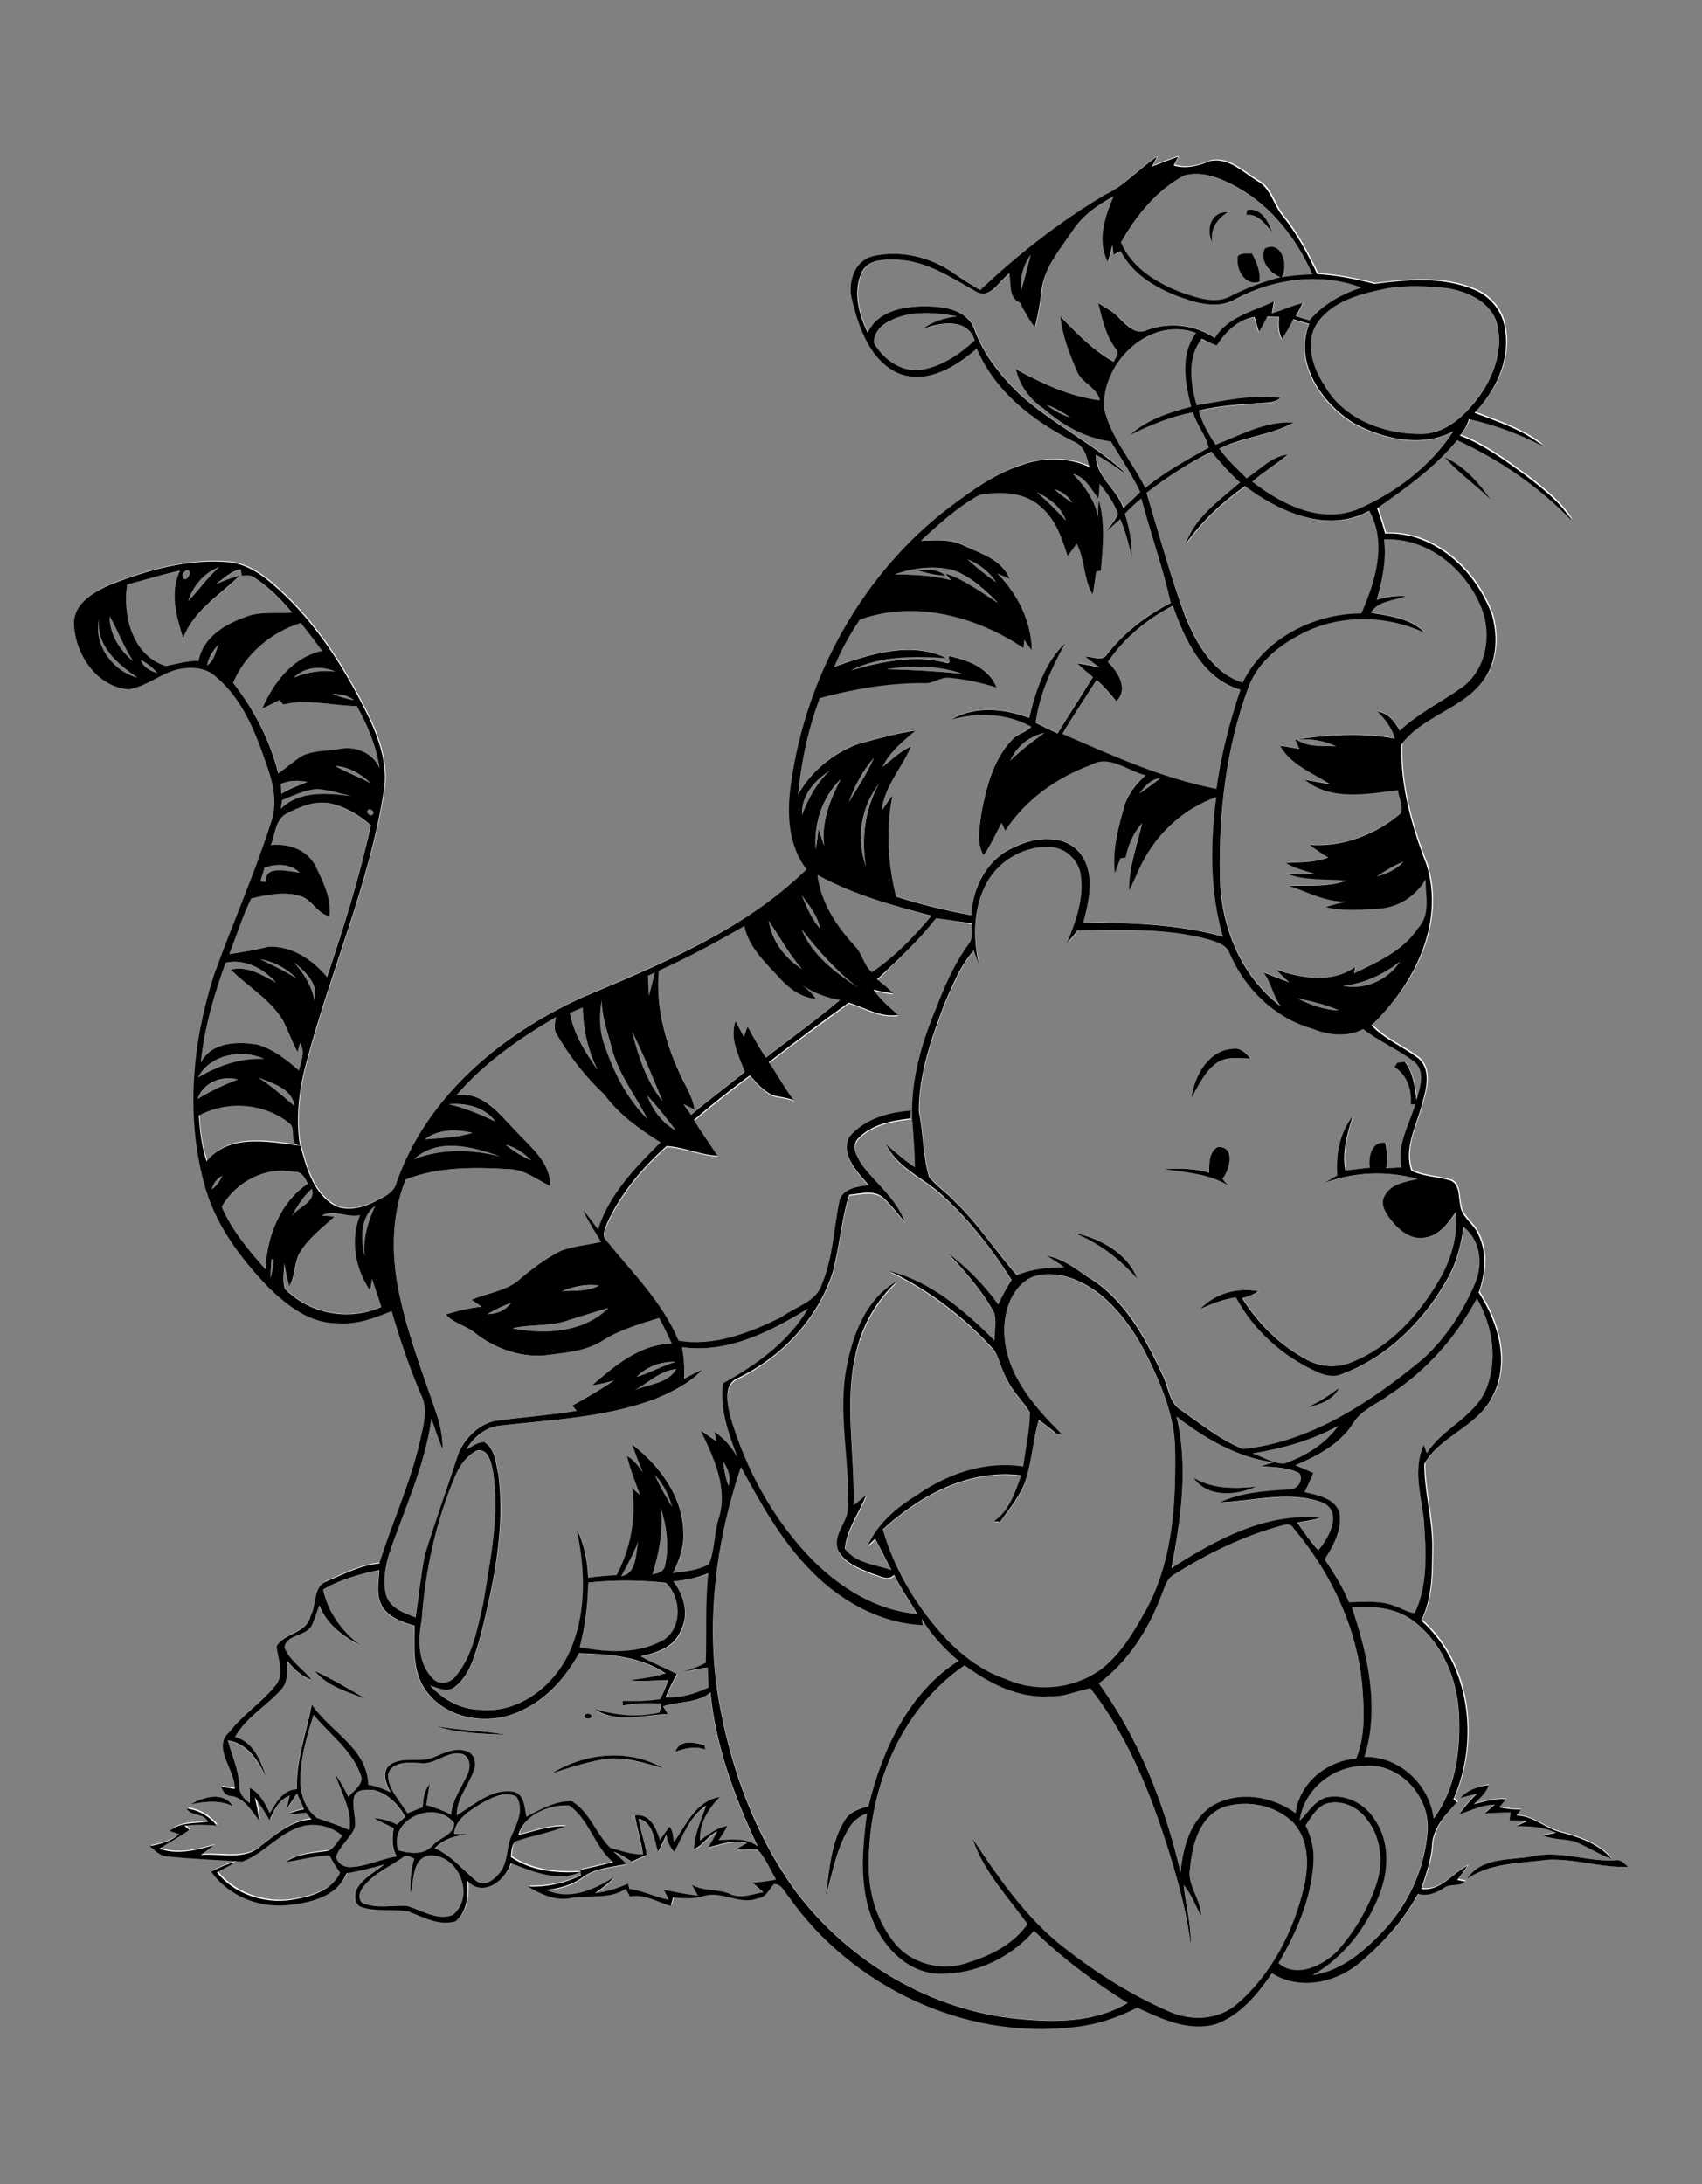 <?xml version="1.0" encoding="utf-8"?>
<!-- Generator: Adobe Illustrator 21.0.2, SVG Export Plug-In . SVG Version: 6.00 Build 0)  -->
<svg version="1.2" baseProfile="tiny" id="Layer_1" xmlns="http://www.w3.org/2000/svg" xmlns:xlink="http://www.w3.org/1999/xlink"
	 x="0px" y="0px" viewBox="0 0 660 847" overflow="scroll" xml:space="preserve">
<rect x="0" y="0" width="660" height="847" fill="#808080" stroke="none"/>
<path fill="#FFFFFF" d="M141.2,731.3c4-4.9,10-7.5,15.1-11.1c1.4-1.3,3,0,4.3,0.5c-1.3,4.4-1.7,8.9-1.4,13.4c1.3-5,0.5-13,6.8-14.5
	c11.6-1.3,18.8,15.8,9.5,23c-6,2.3-11.9-2-17.6-3.5c-5.8-0.4-12.1,1.3-17.6-1.3C138.7,735.7,139.7,733,141.2,731.3 M154.4,717.5
	c-3.9-12.1,14.4-20,21.7-10.4c-0.3,4.9-5.8,5.4-8.4,8.8C164.2,719.5,158.9,718.7,154.4,717.5 M261.5,718.1c3.3-6.4,6-13.9,12.5-17.7
	c-2,5.5-4.5,10.9-4.8,16.9c3.5-1.6,5.5-5.2,9-6.9c-1,2.2-2.2,4.2-3.4,6.2c4.9-1.2,9.9-3.2,15-1.7c-1.5,0.9-3.1,1.9-4.7,2.7
	c2.9-0.3,5.9-0.6,8.8-0.1c3.1,3.3,4.9,7.6,7.1,11.6c-3,0.5-6.1,0.9-9.1,1.2c1.4,1.2,2.8,2.4,4.2,3.7c-4.2,0.7-8.6,2.6-12.7,0.8
	c-4.8-2.3-10.4-1-15-3.7c0.8,1.4,1.5,2.8,2.3,4.2c-4.4-0.4-8.8-1.5-13.2-2.2c0.6,1.3,1.3,2.5,1.9,3.8c-5.2-1-9.9-3.5-15.2-4.2
	c-0.1-0.5-0.4-1.5-0.5-2c-4.1,1.7-8.3,3.2-12.8,3.6c2.6-1.9,5.3-3.7,7.4-6.2c-7.8,4.9-17.1,9.2-26.3,5c5-0.5,10-1.8,14-4.9
	c4.9-3.7,11.3-3.9,17.1-5.2c-1.7-1.6-3.4-3.1-5.1-4.8c2.5,1,4.8,2.3,7,3.9c1.9-0.9,3.9-1.8,5.9-2.6c-0.6-4.8-2.5-9.2-3.1-14
	c5.7,1.5,6,8.2,7.5,12.9c1.1-2.2,2.2-4.5,3.2-6.7C258.8,713.9,259.7,716.3,261.5,718.1 M514.4,699.4c6-1.7,12.4,1.4,15.8,6.5
	c5.6,7.2,6.3,17.2,3.3,25.6c-3.3,9.2-8.3,17.9-14.9,25.2c-5.5,5.6-15.9,10.7-22.8,4.7c6.9-11.7,12.5-24.6,13.5-38.3
	c0.5-5.2-0.8-10.4-3-15.1C508.5,704.7,510.5,700.8,514.4,699.4 M187,699.1c4-2,9-4.6,13.4-2.4c3,4.8,0.2,10.4-1.8,14.9
	c-2.4,4.8-1.4,10.8-5,15c-2.1,2.5-5.7,5.2-8.9,2.7c-5.2-4.3-9.6-9.9-16-12.6c3.5-3.6,8.5-5,13.4-5.4c-2-0.1-3.9-0.1-5.9-0.2
	C176.8,705.1,182.5,702,187,699.1 M137.3,696.7c1-3.1,5-2.7,7.5-2.6c5.3,1.5,9.8,5.5,12.2,10.4c-1.1,1-2.1,2-3.2,3
	c-2.8-1.4-5.9-2.4-9-2.5c2.5,1.4,5.1,2.6,7.7,3.9c-0.6,3.7-0.7,7.6,1.2,11c-6,0.9-11.6,3.9-17.8,4.1c-2.6,0.2-5.2-1.3-5.7-4
	c1.5-4.4,5.7-7.2,7.3-11.5C138.1,704.5,136.4,700.6,137.3,696.7 M504,706c1.6-12.1,13-21.3,25-21.2c13.6-1.3,25.6,11.9,24.5,25.2
	c-1.1,14.9-7.9,29.5-18.5,40.1c-7,7.5-15.6,14.4-26.1,15.8c12-6.8,20.8-18.2,25.8-31c3.6-9.3,4.1-20.6-1.6-29.1
	c-3.8-6.4-11.6-10.4-19-8.8C509.6,698.4,507.3,702.9,504,706 M163,683.7c5.6,0.8,10.1-4.7,15.8-3.5c3.7,0.8,3.8,5.4,2.4,8.2
	c-2.4,5-5.8,9.7-6.3,15.4c-3.1-1.6-6.3-2.8-9.6-3.7c0.4-2.7,0.9-5.4,1.3-8.1c-2.2,2.5-2.5,5.7-2.7,8.9c-2,0.8-3.9,1.6-5.9,2.4
	c-2.8-4.8-7.6-9.2-7.5-15.1C152,682.9,158.7,683.4,163,683.7 M116.5,692c-0.3-9.3,2.3-18.3,5.1-27c6.1,7.4,14.5,13.4,18,22.6
	c2.1,4-2.3,6.5-4.5,9.2c-1.6-3-3.2-6-5.1-8.8c2.2,7.2,6.7,13.9,5.5,21.7c-4.1-1.9-8.3-3.3-12.5-4.7
	C118.8,702.2,116.9,696.9,116.5,692 M336.9,725c-0.5-30.1,11.7-61.7,37.1-79.2c9.6,6.9,20.8,12.9,33,12c5.5,0.4,10.5-2.1,15.8-3.1
	c16,20.4,25.2,45.3,32.5,70c2.8,9.6,5.1,19.4,6.4,29.3c0.4-7.8-1.8-15.3-2.7-23c3.1,3.5,4.6,8,6.8,12.1c0-6.6-5.6-12-4.3-18.7
	c0.8-9.1,3.7-20.1,13.2-23.7c9-2.7,19.9-0.7,26.7,6c6.2,6.6,6.2,16.5,4.3,24.8c-3.8,17.2-12.4,33.8-25.8,45.4
	c-7.3,6.5-18.1,7-26.8,3c-14.5-6.3-28-14.9-40.4-24.6c-14.7-11.4-25.3-26.9-35.5-42.2c4.1,12.7,13.6,22.4,21.2,33
	c-5.3,7.7-14,12.1-22.7,14.8c-9.7,3.7-21.9,1-28.5-7.1C340.5,745.8,337,735.4,336.9,725 M524.2,623.2c8-0.4,16.7,0.1,23.4,5.1
	c12,8.9,18,24,18.1,38.6c0.4,13.3-1.7,27.5-9.9,38.3c-1.5-13.2-13.3-24.3-26.8-23.9C535.1,662.3,530.4,641.7,524.2,623.2
	 M228.1,613.7c10-1.1,20.1-1,30.1,0.2c5.9,5.6,6.6,16.9-0.5,21.9c-9.9,5.9-22,5.1-32.9,3.1C227.1,630.6,228.1,622.2,228.1,613.7
	 M261.1,613.2c4.7-0.4,9.4-1.3,13.8-3c-1.3,11.5-0.6,23.1-1,34.7c-2.9,1.6-6,2.4-9,3.7c3.2-0.8,6.4-1.6,9.8-1.8
	c0.1,2.5,0.2,5.1,0.3,7.7c-5.3,2.4-10.8,4.3-16.7,3.8c1.2-3.1,2.7-6.1,4.4-9c-4.6-2.3-9.5-4.3-14-6.9c6-1.4,12.7-3.4,15.3-9.6
	C267.5,626.3,265.3,618.7,261.1,613.2 M213.9,687.7c6.6-2.3,13.3-4.3,20.1-5.5c7.9-1.2,15.6,1.6,23.1,3.5
	C243.8,677.9,226.9,679.8,213.9,687.7 M261.9,679.3c3.8-1.4,7.7-2.3,11.6-1c-0.1-0.4-0.2-1.3-0.3-1.7
	C269.3,675.8,263.7,674.2,261.9,679.3 M169,669.3c8.7,2.9,18,3.1,27.1,3.4C187.2,670.9,178,671.1,169,669.3 M226.7,665.2
	c-0.4,1.4,2.1,1.7,2.6,0.6C229.7,664.4,227.2,664.1,226.7,665.2 M122.1,648c4.9,6.2,12.9,8.1,19.9,10.9
	C135.6,654.9,129,651.2,122.1,648 M125.3,616.4c6.6-3.8,14.2-6,21.7-7.5c-0.2,4.7-1.4,9.8,1.1,14.1c2.7,4.4,7.9,6.2,12.6,7.5
	c-0.2,8.3-1,17.6,4.1,24.8c8.2,11.8,25.2,14.3,37.5,8c9.9-4.3,17-12.8,22.1-22.1c11.5,0.3,23.7,1.2,33.6,7.8c-4.6,1.5-9.3,2-14,2.7
	c5,0.5,10-0.2,15,0c-0.8,2.5-1.9,5-3.1,7.3c-4.8,0.6-9.7,0.9-14.6,0.7c0,0.5,0,1.4,0,1.9c4.9-1.2,9.9-1.1,14.9-0.9
	c-0.2,0.9-0.5,2.6-0.6,3.5c-8.4,2-17,1.1-25.2-1.4c8.4,5.7,19,2.3,28.4,2c-0.6-1-1.2-2-1.8-3c6.1-2,13.2-1.1,18.4-5.4
	c2,20.9,9.5,40.8,18.3,59.7c-4.4-3.4-9.9-2.8-15.1-2.4c1.1-1.8,2.2-3.6,3.3-5.5c-4.1,0.6-7.3,3.3-10.6,5.6
	c-0.3-6.6,3.2-12.3,7.7-16.8c-9.2,1.3-13.1,10.6-17.7,17.4c-0.6-1.9-0.2-4.4-1.8-5.9c-1.3,1.6-2.5,3.4-3.7,5.1
	c-1.5-4.5-3.9-10.3-9.7-9.5c0.8,5.1,2.5,10,3.1,15.1c-4.3,0.1-8.5-1.4-12.6-2.5c-5.6-5.4-8-13.9-14.9-18.1c-6.4-0.3-12.1,3.3-17.7,6
	c-0.6-3.5-0.7-8.6-5-9.7c-8.6-1.4-15.2,5.2-22,9.1c-0.1-6.5,4.5-11.4,6.6-17.2c1.1-2.7,0.4-6.6-2.7-7.6c-4.4-1.4-8.8,0.6-12.7,2.3
	c-5.5,2.6-12.5-0.7-17.5,3.3c-2.9,3-0.9,7.2,0.6,10.3c-2.7-1.4-5.6-2.4-8.6-2.9c-0.6-14.3-14.8-20.5-21.9-31.1
	c-2.2,10.9-6.1,21.5-5.8,32.8c-5.4,0.3-8.1,5.2-10.5,9.3c-1.9-3.8-3.8-7.8-7.8-9.8c0,1.9,0,3.9,0,5.9c-2.3-1.6-4.3-3.8-4-6.8
	c-0.2-6.1-2.9-11.7-4.5-17.5c7.7,1,12.4,8.4,15,15c-1.9-6.5-4.9-14.5-12.2-16.3c4.4-7.6,12.3-12,18-18.5c2.8-3,2.2-7.3,2.3-11
	c2.6,3.1,5.5,6,9.4,7.3c-3.3-4.2-8.5-7.3-10.5-12.5c0.5-5,8-4.4,10.4-8.2c1.4-2.6,2.1-5.5,3.1-8.2c2.9,7.4,9.3,12,16,15.6
	C132.7,632.9,127.1,625,125.3,616.4 M240.9,611.2c2.4-4.4,4.9-8.7,6.6-13.4C246.4,602.5,247,610.3,240.9,611.2 M496.6,591.7
	c1.7-0.5,3.8-1.1,4.9,0.8c14.7,17.3,24.7,38.9,26.8,61.7c0.7,9.2,1.2,18.9-2.4,27.7c-11.5,1-22,9.4-23.5,21.2
	c-9.3-6.6-22.2-8.8-32.3-2.9c-8.5,5.7-11.4,16.3-12.3,25.9c-6.1-26-15.8-51.6-31.7-73.3c11.3-8.4,19.2-20.5,24-33.5
	c1.3-3.1,1.9-7.1,5.3-8.8C468.3,602.5,482,595.7,496.6,591.7 M256.3,584.9c2.2,7.1,3.3,14.8,1.6,22.1c-0.4,2.5-2.9,3.1-4.9,3.5
	C255.6,602.2,257.2,593.6,256.3,584.9 M254,572c3.2,3.5,5.4,7.8,6.6,12.3C258.2,580.3,255.8,576.3,254,572 M287.3,568.9
	c7.2,13.5,14.8,27.2,25.5,38.2c11.5,12.8,27.7,22.2,45.2,23c-0.1-0.6-0.4-1.9-0.5-2.5c3.8,6.2,8.7,11.6,14.3,16.3
	c-19.5,12.4-29.7,34.7-34.9,56.4c-3.4,0.9-7.2,2-9.1,5.3c-5.6,8.7-6.2,19.3-7.4,29.3c2.7-9.2,4.2-19,9.6-27.1
	c1.4-2.3,3.7-3.8,6.3-4.7c-1.8,14-3.1,28.8,2.5,42.1c4.4,10.6,14.2,20.2,26.3,20.1c13.6,0,27-6.5,36-16.7
	c10.9,10.8,23.3,19.9,36.3,28c-12.6,7.7-28,7.6-42.2,6.2c-33.9-3-65.6-21.9-86.1-48.9c-15.8-21.7-25.4-47.4-30.1-73.7
	C273.6,629.7,277.5,598.1,287.3,568.9 M280.4,566.8c2,2.8,3.1,6,2.1,9.4C281.2,573.2,280.8,570,280.4,566.8 M176.8,571.7
	c1.7-3.8,4.4-7.4,8.3-9.2c4.4-0.5,5.4,5,6.1,8.3c2.6,17-1.1,34.2-3.8,51c-2.3,9.7-4,20.2-10.5,28.1c-2,2.7-6.4,3.9-8.9,1.3
	c-6-5.9-6-15-4.5-22.7C164.9,609,168.9,589.6,176.8,571.7 M485.8,563.6c11.5-1.9,22.8-5,33.1-10.5c-5.1,7.1-12.9,11.8-21,14.6
	C493.6,567.5,489.8,565,485.8,563.6 M462.8,573c5.4,7.8,16.6,6.9,24.3,3.5C478.8,577.3,470.1,577.5,462.8,573 M456.2,549.3
	c11.2,8.5,23.6,15.9,37.8,17.9c-1.6,0.5-3.3,1-4.9,1.5c5,0.4,10.4,0.3,14.9,2.7c1.8,2.8-0.8,6.3-3.9,6.3c-9.2,0.5-18.6,1.1-27,5
	c13.3-0.5,27.3-4.8,40.2,0.2c7.7,3.9,2,13.7-2,18.4c-2.9-3.5-5.6-7.1-8.2-10.8c3.1-0.5,6.2-1,9.2-1.8c-21.3-2.2-40.7,8.4-57.9,19.5
	C457.9,588.9,460.9,568.6,456.2,549.3 M246.2,539c5.3-2.8,9.8-7.5,16-8.1C259.1,536.5,251.6,536.7,246.2,539 M246.9,533.9
	c4-3.9,9.6-5.9,15.1-5.8C256.8,529.6,252.1,532.4,246.9,533.9 M264.5,522.4c17.8,2.5,34.3-6,49-15c-7.6,12.9-20.1,21.9-33,29
	c-1.5,9.9,2.1,19.5,5.5,28.6c-2.3-3.8-5.1-7.3-8.8-9.8c0.2,1.2,0.5,2.5,0.7,3.7c-2-1.5-4-2.9-6.1-4.2c5,10.6,10.7,22.6,6.9,34.5
	c-1.7,5.7-1.5,11.9-3.7,17.4c-4.3,2.3-9.2,2.8-13.9,3.4c2.4-5,4.4-10.4,4-16c-0.3-13.8-9.3-25.8-19.9-33.9c1.3,3.6,2.7,7.1,4.1,10.7
	c-1.8-2.3-3.4-4.8-6-6.2c1.1,5.2,3.2,10.1,5,15.1c-1-1-2.1-1.9-3.1-2.8c1.7,11.6-0.5,23.6-6,33.9c-3.7,0.2-7.3,0.5-11,1
	c-0.3-6.5-1.5-13.1-4.5-18.9c3.5,16.1,4,34-3.4,49.1c-6.3,12.4-19.6,22.6-34.1,21c-7.5-0.1-14.3-4-19.3-9.4c3,0.9,6.6,3,9.5,0.6
	c6.4-4.9,8.1-13.4,10.3-20.8c4.9-20,9.4-40.8,6.7-61.4c-0.9-4.5-1.2-10.1-5.5-12.8c-2.6,0-4.7,1.7-6.9,2.8c2.8-4.8,7.5-8.7,13.2-9.2
	c20-2.3,40.6-3.1,59.7-10.2c6.7-2.8,13.5-6,18.6-11.4c-2.5,1-4.8,2.2-7.1,3.5C265.5,530.6,265.2,526.5,264.5,522.4 M220,512.1
	c5.3-1.7,10.7-3.4,16.1-4.9c-9.7,9.7-24.6,10.4-37.3,7.9C205.8,513.4,213.2,514.5,220,512.1 M189,509.6c2.9-1.8,6-3.2,9.2-4.4
	C196,508.2,192.6,509.5,189,509.6 M538.9,540.8c14.3-9.3,25.8-22.3,33.8-37.3c6.1,10.6,8.3,24.1,3.4,35.6
	c-4.7,10.6-16.8,14.8-22.8,24.4c-0.4-1.1-0.8-2.2-1.2-3.2c-4.2,9.1-1.2,19.1,0,28.5c0.8,12.2,2,25.3-3.5,36.7
	c-2.5-0.1-4.6-1.7-6.9-2.4c-5.9-2.5-12.4-1.9-18.6-1.8c-2.4-5.9-5.8-11.4-9.4-16.6c3.4-5.4,7.1-11.7,5.7-18.3
	c-2.1-5.5-8.5-6.5-13.5-7.8c1.2-2.5,2.3-5,3.4-7.4c-2.3-1.1-4.6-2.1-7-3c8.4-3.5,17-8,22.1-15.8C527.6,546.8,534,544.6,538.9,540.8
	 M217.9,500.7c4.6-1.7,9.4-2.8,14.4-2.2C227.8,500.8,222.7,500.4,217.9,500.7 M400.2,495.2c9.9-3.2,20.2,1.6,27.7,8
	c7.4,6.5,13,14.8,17.3,23.6c5.6,11.3,10.5,23.4,10.5,36.3c0.3,21.6-1.2,44.4-12.4,63.4c-4.2,7.5-9,14.9-15.6,20.5
	c-10.6,8.2-25.7,9.8-37.8,4.3c-8.5-2.9-16-8.4-22.3-14.8c-11.6-12.2-20.6-26.9-25.3-43.2c14.5-13.2,33.5-23.6,53.7-21
	c-2.3,6.4-4.6,13.9-10.6,17.8c0.8,0.1,1.6,0.2,2.4,0.3c3.7-5.3,8.1-10.2,10-16.4c2.4-7.6,2.8-15.6,5-23.2c2.4,1.6,4.7,3.5,6.9,5.4
	c0.6,0,1.2-0.1,1.8-0.1c-10.4-10.3-21.1-22.6-22-37.9C389.1,509.4,391.8,499,400.2,495.2 M105.3,488.3l0.8,0c-0.2,2.5-0.5,5-1.2,7.3
	C104.9,493.2,105.1,490.7,105.3,488.3 M124.7,471.4c4.7-2.5,9.9,1.1,15-0.3c-3.8,9.7-1.9,20.8,4,29.3c0.2-1.5,0.5-3,0.7-4.5
	c1.3,3.6,2.5,7.2,3.6,10.8c-12.6,5.5-27.9,2.8-37.5-7.1c-1-3.1-0.3-6.5-0.1-9.7c0.5,2.9,1.1,5.9,1.9,8.7c2.4-4,1.8-9.1,4.2-13.2
	c3.3-5.6,8.6-9.6,13.4-13.8C128.1,471.6,126.4,471.5,124.7,471.4 M141.4,487.1c-1.6-6.4-1.8-15.1,4-19.4
	C142.8,473.8,140.8,480.3,141.4,487.1 M113,471.8c2.3-3.8,4.5-7.8,7.9-10.8C122.7,466.3,115.3,468,113,471.8 M82.1,461.2
	c0.5-2.3,1.9-4.2,4.1-5.2C85.3,458,84,459.9,82.1,461.2 M86,468c5.4-9.5,16.9-15.9,28-13.5c2.9-0.2,4.1,2.3,5.2,4.5
	c-10.7,7.4-15.7,20.5-16.4,33.2C96.4,484.8,89.9,477.1,86,468 M196.1,443.9c3.9,1,7.3,3.2,9.9,6.1
	C202.5,448.4,199.1,446.3,196.1,443.9 M160.6,449.5c9.3-8.6,22.9-4.7,33.5-1C183.2,445.8,171.3,445.3,160.6,449.5 M164.8,441.8
	c5.3-4,12.3-4,18.4-2.5C177.2,441.1,170.9,441.3,164.8,441.8 M174,428.2c6.7-0.6,13.9,1,18.1,6.7C186.2,432.2,180.3,429.6,174,428.2
	 M251,424.9c4,4.2,7.6,8.9,11.1,13.5C256.8,435.5,253.1,430.4,251,424.9 M100.1,417.8c5.4,2.3,13.1,4.3,14.1,11.1
	C109.6,425,105.2,421,100.1,417.8 M76.6,426.2c2.1-6.3,9.4-9.1,15.6-7.6C86.8,420.7,81.5,423.1,76.6,426.2 M76.8,417.8
	c4.5-8.8,16.9-11.2,25.5-7.2C93.2,410.3,84.6,413.3,76.8,417.8 M245.1,400c4.4,8.8,8.1,17.9,11.8,27
	C250.6,419.2,247.5,409.5,245.1,400 M177.1,424.6c10.8-12.4,24.3-22,38.5-30.2c-0.4,2.2-1.2,4.7,0.3,6.7c5,8.6,11.2,16.6,18.5,23.4
	c5.7,7.7,13.7,13.4,21.7,18.5c-9.8,9.8-19.8,20.2-24.2,33.7c-1.9-2.6-3.8-5.2-5.9-7.6c1.8,4.5,4.6,8.4,7.1,12.5
	c-5.1,1.1-10.4,1.6-15.3,3.3c-6.5,3.1-12.3,7.6-17.6,12.3c-5.2,3.6-11.7,4.3-17.4,6.8c1.3,0.9,2.6,1.8,4,2.7
	c-4.7,0.5-9.4,1.6-13.9,3c2.8,3.3,7.3,4.2,10.7,6.7c8.2,6.9,19.4,10.6,30,8.9c6.9-0.9,14.2-1.6,20.2-5.5c6.7-4.2,14.3-6.4,21.8-8.7
	c1.8,3.3,3.4,6.6,4.9,10c-12.1,0-22.1,8.5-30.8,16c2.9-0.2,5.7-0.9,8.4-1.8c-5.2,3.6-10.7,6.6-16.2,9.8c0.6,0.7,1.1,1.3,1.7,2
	c-10,1.6-20.1,2.4-30.2,3.7c-7.2,0.6-13,6.4-15.6,12.8c-4.3,13-8.8,26-13,39.1c-1.6,8.1-2.6,16.3-3.6,24.5c-4.5-1.7-10-3.6-11.5-8.7
	c-1.3-5.2-0.5-10.7,1.1-15.7c5.9-17.4,14-34.3,16.5-52.7c1.4,4,2.8,8.1,4.4,12c-0.1-4.8-0.9-9.5-2.5-14
	c-4.9-14.6-10.4-29.1-13.9-44.2c-3.6-15.3-3.9-31.8,2-46.5c12.9-5.1,27-4.8,40.6-4c5.8,0.3,10.4,4.1,15.4,6.5
	c0.4-8.9-7.7-15-13.1-21.1C194,432.3,187.4,423.1,177.1,424.6 M221,392.8c1.7-0.7,3.4-1.4,5-2.1c0.1,8.4,2,16.7,5.8,24.3
	C227.2,408.2,222.5,401.1,221,392.8 M234,404c-1.8-5.2-1.5-10.7-0.7-16c0.1,6.2,2.2,12,3.8,18c2.4,10.3,9.2,18.7,13.9,28
	C242.8,425.7,237.6,415,234,404 M503,387.1c5.5,1.2,11,2.4,16.2,4.7C513.4,391.7,508,389.7,503,387.1 M251.3,378.4
	c0.9-0.4,1.7-0.8,2.6-1.2c-0.7,3-1.3,6-2.3,8.9C251.4,383.6,251.3,381,251.3,378.4 M520.8,382.3c8.2-0.9,15.6-4.4,22.1-9.4
	C538.1,380.1,529.3,384,520.8,382.3 M114,373.2c4.3,3.6,9.7,8.4,7.9,14.7C120.9,382.3,117.8,377.4,114,373.2 M87.5,373.3
	c7.5-1.6,14.6,2.4,19.5,7.7c-5.4-2.8-11-6.6-17.5-5c6.8,6.7,15.5,11.6,20.4,20c1.8,4,3.4,8.1,5.5,12c0.2-0.9,0.7-2.6,0.9-3.5
	c2.2,3.3,0.3,7.1-0.4,10.6c-4.7-4.2-9.9-8.2-16-10c-7.7-1.5-17.9-1.1-22,6.9C79.2,398.6,83,385.8,87.5,373.3 M101,372
	c5.5,0.8,10.4,3.6,14.2,7.6C110.7,376.6,105.8,374.5,101,372 M310.8,360.3c6.4,8.4,13.4,16.4,22,22.7
	C324,377.2,314.9,370.4,310.8,360.3 M255.5,376.4c11.4-5.1,22.3-11.1,33.1-17.4c1.9,8.7,8.8,14.7,14.5,21c3.5,3.7,8.1,6.7,13.3,7.2
	c-1.4-2-3.2-3.8-5.2-5.2c4.4,2.9,9.3,4.8,14.5,5.7c-9.3,7.8-19.1,14.9-28.7,22.3c-2.6-3.9-4.9-8-7.1-12.1c-0.5,1.4-0.9,2.8-1.4,4.1
	c-1.1-2.1-2.1-4.1-3.3-6.2c-2.4,7.1,1.4,13.5,3.6,19.8c-6.9,5.6-14,10.9-20.8,16.6c-1-1.4-1.9-2.8-2.9-4.1c1.4,0.7,2.8,1.4,4.2,2
	c-0.9-5.3-3.9-9.7-6-14.5C257.9,403.4,254.2,389.9,255.5,376.4 M298.1,357c4.1,6.4,7.8,13.1,12.9,18.8
	C304.5,371.5,299.4,364.9,298.1,357 M363,356.1c4.6,0.5,9.2,1.4,13.8,2.3c0.1,2.8,0.9,6-1.2,8.3c-5.4,7.4-9.1,15.9-12.4,24.5
	c-5.6,13.5-9.9,28-9.4,42.8c0.5,6.3,1,12.7,1.1,19.1c-4-2.6-7.6-5.8-11.2-8.9c4.1,8.5,13.1,12.4,20,18.1
	c11.3,9.8,20.8,21.8,28.7,34.5c-2,3-3.6,6.2-5.2,9.5c-5.4-7.6-12-14.3-19.5-19.9c6.8,7,13.3,14.4,17.9,23.1c1,3.5,0.1,7.2,0.2,10.8
	c-11.6-11.5-24.6-22.9-40.8-27c15.5,7.4,29.4,18.1,40.8,30.9c2.1,3.8,2.9,8.2,5.2,11.9c2.2,4.5,6.1,7.8,8.5,12.1
	c-0.1,7-1.7,14-2.6,20.9c-14.6-2.3-29.2,2.7-41.1,11c-8,4.8-15.4,11-19.2,19.7c1-0.9,1.9-1.8,2.9-2.7c2.1,4,4.1,8,6.2,12.1
	c-6.1-2-13.8-2.7-18-8.2c0.7-7.5,5.5-13.9,8.3-20.8c-1.6,1.3-3.2,2.6-4.9,4c0.6-19.4-3.6-39.1,0.7-58.3c2.4-10.9,7.9-21,16.1-28.6
	c-12.8,7.2-17.8,22.5-20,36.1c-2.5,17.6,1.9,35.2,1,52.8c-0.8,5.3-6.1,10-3.7,15.6c2.6,4.8,8.3,6.8,13.1,8.8c2.7,0.6,6.1,3,8.5,0.5
	c2.6,5.3,6.1,10,9,15.2c-15.5-1.3-29.4-9.8-40.3-20.6c-15.4-15.7-26.2-35.6-32.4-56.7c-1.1-4.8-2.5-12,3.3-14.3
	c16.6-8.2,30.4-22.7,36.4-40.3c2.9-10.1,3.4-20.7,6.6-30.7c4.5-0.4,10.1-2.1,13.6,1.5c2.9,2.7,5.3,6,7.9,9
	c-3.1-8.8-10.8-14.5-16.3-21.7c-1.9-3-4.8-7.8-1.5-10.9c5.2-5.3,13-6.7,20.1-7.5c0-0.8,0.1-2.3,0.1-3c-8.6,0.6-18,3.2-23.7,10
	c-3.9,7.1,3,13.8,7.4,18.9c-4.1,0.6-9.9,1.1-11.3,5.8c-2.3,10.8-2.5,22.1-6.8,32.4c-2.3,7.2-10.4,8.8-15.8,13
	c-12.3,6-26,11.5-39.9,9.1c-6.3-15.1-18.1-26.5-28.1-39c-1.8-1.9-0.3-4.5,0.4-6.5c5.3-11.6,13.6-21.6,23.1-30
	c6.7,0.4,13,3.3,19.7,3.8c-3-4.7-6.3-9.1-9.1-13.9c7-6,14.3-11.7,21.7-17.3c2.5,2.9,5.1,5.9,8.6,7.6c2.8,0.9,5.7,0.9,8.4,2.1
	c-3.6-4.7-6.4-10-9.7-14.8c10.2-7.9,20.6-15.5,31-23.1c6.3,1.9,12.2,5.8,19.1,4.8c-3.4-3.1-6.9-6-9.5-9.9c2.5,0.7,5,1.3,7.6,1.5
	c-1.9-2-4.1-3.7-6.2-5.4C348.1,372.2,356.3,364.8,363,356.1 M310.9,347.2c2.8,4,6.2,7.9,7.1,12.9C314.7,356.4,313,351.7,310.9,347.2
	 M317,339.3c13.8,7.6,29,11.8,44.1,15.9c-6.7,8.1-14.4,16-23.1,21.9c-3.2-2.7-3.6-7.5-6.8-10.3C324.3,359,318.3,349.9,317,339.3
	 M102.6,336.5c4.6-1.7,9.9-1.6,13.6,2c-4.1-0.4-13.8-3.2-13.1,3.6c-0.5-0.1-1.6-0.2-2.1-0.2C101.6,340.1,102.1,338.3,102.6,336.5
	 M533.9,339.9c3.3-2.2,6.7-4.2,10.3-5.8C541.5,337.3,537.7,338.8,533.9,339.9 M506.9,545.8c4.8-1.1,10-2.8,12.4-7.6
	C515.4,541,511.3,543.6,506.9,545.8 M416.2,478c9.7,3.7,18.1,10.1,24.8,17.9C437.1,485.6,426.4,480,416.2,478 M472.2,444.8
	c-3.5,2-3.3,6.5-3.5,10c-5.7-1.9-11.6-1.8-17.5-1.4c8.5,1.1,17.4,1.6,24.9,6.3c-0.7-0.9-1.4-1.7-2.2-2.6
	C477,453.7,479.1,444.3,472.2,444.8 M462,425.8c2.8-4.9,5.1-10.5,10.1-13.7c3.8-2.6,8.6-1.7,12.9-1.6c-1.7-2.1-3.9-4.4-6.9-3.8
	C468.5,407.3,463.1,417.3,462,425.8 M382.9,341.9c4.8-8.8,15.1-14.2,25.1-13.4c5.7,0.4,10.6,5.1,11.3,10.7c1.4,9.2-2,18.2-5.3,26.6
	c1.4-1.6,2.7-3.3,4.1-5c16.9,0,34.1-1,50.5,3.4c3.2,1,7.3,1.9,8.5,5.6c5.9,13.6,17.5,25,32,29.1c6.3,2.6,13.5,3.4,19.8,0.2
	c6.1,4.7,13.3,7.8,19.5,12.4c4.8,3.7,2.5,10.2,1.1,15c-0.6-5.1-1.3-10.5-4.6-14.8c-0.7,0.1-2.1,0.3-2.8,0.4
	c-0.3,0.4-0.8,1.3-1.1,1.7c5,3.1,6.7,8.9,6.3,14.5c0.4-0.1,1.3-0.2,1.8-0.2c-2.4,8-7.3,15.9-5.4,24.6c-2,0.1-3.9,0.2-5.9,0.3
	c0.4-3.3,0.4-6.7-0.4-9.9c-5.4-0.5-6.6,5.5-6,9.7c-3.2,0.3-6.4,0.7-9.5,1.1c-1.3-7.2,0.8-14.2,2.8-21c-4.9,6.5-6.5,14.9-5.9,22.9
	c-1.6,1-3.3,1.9-4.9,2.9c11.5-4.3,24.3-4.8,36.1-1.5c-4.5,1.1-10.1,1.8-12.7,6.3c-2,3,0,6.5,1.9,9c3.1,4.2,7.9,8.3,13.5,7.4
	c5.6-0.7,9-5.7,12.1-10c0.9,9.5-1.9,19-6.8,27c-7.7,13.2-18.6,25.3-33,31.1c-5.6,2.4-12.2,2.3-17.6-0.5
	c-10.5-5.5-19.3-14.1-25.5-24.1c2.2-0.6,4.4-1.4,6.3-2.7c-8.2-1.5-16.7,0.7-22.5,6.9c4.4-1.9,8.9-3.8,13.8-4.5
	c6.8,12.9,18.2,23,31.5,28.9c3,1.4,6.5,2.1,9.7,0.8c17.5-6.5,31.5-20.5,40.6-36.6c3.7-6.2,5.4-13.4,6.4-20.5
	c6.5,5,7.7,14.2,4.7,21.5c-4.6,11.1-11.4,21.5-20.3,29.7c-20.2,16.6-43.2,32.3-69.8,35c-8.8-3.5-16.3-9.6-24-15
	c-4.9-2.9-4.9-9.1-7.3-13.7c-6.7-14.5-14.8-29.7-29-38c-4.9-3.3-9.7-7.1-15.7-8.2c2.2,1.4,4.5,2.8,6.6,4.4c-6.3,0-12.5,0.7-18.4,3.1
	c-8.2-9.1-14.8-19.6-23.7-28.2c-3.2-3.5-7.1-6.3-10.3-9.8c-2.5-8.3-2.3-17.1-4-25.5c0-14.7,5-28.8,10.2-42.4c3.1-6.9,6-14.3,11.1-20
	c0.7,1.8,1.3,3.5,2,5.3C377.2,363.3,377.5,351.5,382.9,341.9 M142.6,314.2c0.9-1.1,2.8,0.4,2,1.6
	C143.6,316.9,141.8,315.4,142.6,314.2 M111.3,315.4c5-2.6,10.7-5,16.4-3.9c6,1.4,11.5,4.5,16,8.5c-4.2,20-10.5,39.5-17,58.9
	c-5.6-6.7-13.8-12.2-22.8-11.8c-5,1.3-10,2.1-15.1,2.9c2.8-7.2,5.1-14.7,8.5-21.6c6.2-1.5,12.9-2.9,19.1-0.9
	c4.6,1.4,6.4,6.8,11.2,7.8c1-7-2.6-13.4-5.4-19.6c-3.4-6.2-10.6-8.7-17.3-8C106.8,323.5,106.8,317.6,111.3,315.4 M109.4,310.3
	c4.3-1.9,8.7-4.1,13.5-4.3c4.5,0.1,8.8,1.5,13.1,2.7c-9.2-1.1-19.9-2-27.1,4.9C109,312.6,109.2,311.5,109.4,310.3 M335.8,336
	c-3.7-10.7-2-23,5-32C335.4,313.7,333.8,325.1,335.8,336 M441.8,307.7c2.1-2.7,4.4-5.6,8.1-5.9C447.3,303.9,444.6,305.9,441.8,307.7
	 M316.3,329.3c-0.8-9.8,2.8-20.2,9.7-27.3c-4.1,8-7.6,16.8-6.4,25.9c-0.6-2.2-1.4-4.4-2.2-6.6C317,324,316.8,326.6,316.3,329.3
	 M108.9,304c3.3-1.4,6.8-1.5,10.3-0.9c-3.4,1.4-6.9,2.6-10.1,4.6C109,306.5,108.9,305.2,108.9,304 M311,316.1
	c-0.4-7.5,4.9-13.3,10.7-17.2C316.7,303.6,313.5,309.7,311,316.1 M129.9,297c5.4,0.3,10,3.4,14,6.8
	C139.4,301.3,134.5,299.5,129.9,297 M329.2,311c2.2-6.2,5.3-12.2,9.7-17.1C336.1,299.9,332.6,305.5,329.2,311 M502.8,286.8
	c5.2-0.5,10.5,0.4,15.3,2.6C513,289.2,507.3,289.9,502.8,286.8 M391.8,294.9c2.3-5.6,7.4-9.4,13.2-10.7
	C400.4,287.5,395.9,290.9,391.8,294.9 M128.9,269.1c2.9,0.1,6,0.5,8.4,2.4C134.4,271,131.6,270.2,128.9,269.1 M113.9,262.8
	c4.3-4.3,10.7-4.7,16.1-2.4C124.5,259.8,119,260.6,113.9,262.8 M343.8,259.5c9.7-1.5,20-1.5,29.4,1.8
	C363.5,260.3,353.7,259.7,343.8,259.5 M54.6,255.9c2.5,1.3,4.6,3,6.4,5.1C58.3,260.2,55.6,258.8,54.6,255.9 M80.3,258
	c0.5-3.2,2.3-5.9,4.5-8.1C83.5,252.7,83.2,256.4,80.3,258 M90.4,264.8c4.6-11.2,14.9-19.9,26.4-23.2c2.8,3.5,5.6,7.1,8.2,10.8
	c-11.3,2.4-19,12.2-23.2,22.4c2.2-1.1,4.5-2.2,6.7-3.3c0.4,0.4,1.1,1.3,1.5,1.7c9.4-2.3,19,0.5,28.5,0.6c4.2,7.5,7.4,15.5,8.8,24
	c-2.4-5.9-9.4-8.5-15.4-7.4c-4.8,1-10,0.5-14.6,2.7c-3.3,2-6.1,4.7-9.3,6.8C104.8,287.1,98.6,275.1,90.4,264.8 M53.3,262.8
	c-9.6-2.5-17.1-12.7-14.9-22.7C37.2,250.5,45.6,257.5,53.3,262.8 M42.5,239c3.3,5.6,5.4,11.9,9.1,17.3
	C46.3,252.1,42.5,245.9,42.5,239 M429.6,256.7c6.3-9.3,15.3-16.6,25.2-21.7c4.6,13.2,11.6,28.3,26.2,32.6
	c-4.2,12.5-7.5,25.3-9.3,38.4c-20.8-4-40.3-12.9-59.7-21.3c4.2-7.2,8.9-14,13.3-21c2.8,2.5,5.3,5.4,7.6,8.4
	C437.7,266.9,433.6,260.7,429.6,256.7 M72.2,221.2c2.7-0.8,0.9,4.4-1.1,3.2C70.3,223.3,71.2,221.7,72.2,221.2 M49.3,226.7
	c6.8-1.8,13.6-3.9,20.5-5.3c-4.1,8.3-1.4,17.8,1.2,26.2c3.9-10.6,14.1-16.6,21.9-24.2c-3.1,0.8-6.1,2-9.1,3.2c3-2.2,5.8-5.1,9.6-5.7
	c0.1,0.6,0.2,1.9,0.3,2.5c1.7-0.2,3.6-0.4,5.1,0.8c5.5,3.6,10.3,8.4,14.5,13.5c-6.2,0.3-12.8-0.8-18.7,1.9c-7.8,2.8-16,8-17.6,16.8
	c-4.3,0-8.5,1.3-12.7,2C51.4,254.3,47.5,238.7,49.3,226.7 M355.7,221.1c3.6,1.2,7.3,2,11.1,2.2C363.7,220.6,359.5,220.8,355.7,221.1
	 M347,222.7c7.3-2.5,15.3-3.6,22.8-1.5c6.7,2.5,12.1,7.6,17.1,12.6c-6.6-4.1-12.9-9-20.4-11.4c0.7,0.9,1.4,1.7,2.1,2.6
	C361.6,223.1,354.3,222.9,347,222.7 M73,233c1.9-5.9,6.2-10.9,12-13.1C80.5,223.8,77.1,228.8,73,233 M375.2,216.9
	c4.5,1.8,8.4,4.8,11.1,8.9C382.3,223.1,378.7,220.1,375.2,216.9 M536.7,209.2c17.1-1,32.2,11.7,38.1,27c4,10.3,1.5,23.2-7.6,30.1
	c-8,5.7-17,10.1-24.3,16.9c-2-3.4-4.4-6.8-8.6-7.4c2.9,3.1,5.6,6.3,6.7,10.5c-12.7-2.5-25.8-1.5-38.6,0.4c0.5,1.2,1.1,2.4,1.6,3.6
	c-2.5-0.4-5-0.8-7.5-1.2c4.1,7.5,12.6,10.7,19.5,14.9c-3.3-0.5-6.7-1.2-10-1.8c10.2,8.4,24.2,5.5,36.2,4.1c0.3,2.9,2.2,6.2,1.1,9
	c-9.8,8.1-22.5,13.2-35.3,12.2c2.3,1.7,4.7,3.4,7.2,4.9c-5.3,2-11,1.8-16.5,2.1c3.5,2.2,7.6,3,11.4,4.3c-3.8,0.1-7.5-0.2-11.2-0.2
	c7.4,3,15.5,2,23.3,2.8c-7.2,2.5-14.8,1.8-22.2,2c7.2,2.6,14.3,6.5,22.2,6.1c-2.7,0.7-5.4,1.4-8.1,2.1c7,1.9,14.4,1.1,21.5,0.6
	c7.2-0.7,13.8-4.9,17.3-11.2c0,6.3,2,13.8-2.9,18.8c-5.8,8.8-15.7,13.1-24.8,17.5c0.1-0.6,0.3-1.8,0.4-2.4c-9.1,6.5-20.8,4.5-30.6,1
	c1.6,1.7,3.3,3.3,5,4.9c-3.3-1.3-6.6-2.5-9.9-3.8c3,3.9,3.7,9.1,6.6,13.1c-15.5-11.7-23.2-31.2-23.5-50.2
	c-0.5-24.7,2.2-49.8,10.9-73.1c3.3-9.3,11.1-16,19.6-20.5c14.9-8.3,33.6-8.3,48.9-1c-5.4-5.7-13.6-6.5-20.9-7.8
	c2.8-4.7,9-4.6,13.6-6.5c-3.8-0.2-7.7,0.3-11.3,1.5C535.9,225,537.6,217.1,536.7,209.2 M402.1,190.9c4.8,2.3,9.3,5.7,11.2,10.9
	C409.7,198,406,194.4,402.1,190.9 M409,189.8c3,0.7,5.1,2.8,6.9,5.2C413.5,193.5,411.1,191.8,409,189.8 M416.1,183.8
	c4.8,1.2,7,5.8,9.8,9.4c0.2-1.9,0.3-3.8,0.5-5.7c2.9,3.5,5.6,7.2,7.1,11.6c-0.9,2.6-3,4.6-4.5,6.9c1.9-1.5,3.6-3.2,5.4-4.8
	c2.1,4.8,3.4,9.9,4.5,15c0.1-5.8-0.9-11.6-2.7-17.1c2-2.1,4.1-4.1,6.4-5.9c3.6,13.5,8.2,26.8,11.4,40.5c-9.5,4.8-18,11.5-24.6,19.8
	c-1.8,3.2-5.6,0.9-8.5,1c1.8,1.5,3.6,2.8,5.5,4.2c-2.9-0.6-5.8-1.3-8.7-1.6c1.9,1.9,4,3.6,6.1,5.3c-4.5,7.3-9.2,14.6-13.7,21.9
	c-2.9-1.3-5.7-2.7-8.5-4.1c1.3-11.1,6.1-21.3,11.5-31c-7.9,7.7-11.4,18.6-14,29.1c-9.7-3.6-20.9-4.8-30.2,0.6
	c10.3-2.9,21.5-2.5,31,2.8c-2,2.3-5.4,2.7-7.4,5c-7.3,7.6-10,18.2-11.9,28.3c-0.8,5.5-2.2,11.4,0.8,16.5c2.9-3.8,4.8-8.3,7-12.5
	c0.5,1,0.9,2,1.4,3c7.9-12,20-20.7,33.3-25.5c7.1-4.1,14.2,2.4,21.1,4c-3.5,3.2-6.7,7-8.1,11.6c-2.4,8.6-4.9,17.4-3.8,26.4
	c0.8-1.9,1.5-3.8,2.2-5.8c0.7-0.1,1.3-0.2,2-0.3c1-4.9,3-9.6,6.4-13.3c-2.1,8.6-5.2,17.1-5.1,26.1c2.3-4.2,3.8-8.8,6.3-12.9
	c6.1-10.6,15.9-19.2,27.5-23.3c-2.2,18-2.5,36.5,2.6,54.1c-17.6-4.9-36-5.3-54.1-5.6c2.3-8.5,4.6-18.6-1-26.4
	c-6-7.9-17.8-6.8-25.7-2.7c-10.5,4.3-16.2,15.5-16.8,26.4c-9.8-1.8-19.5-4.2-29.1-7.2c-3.2-12.9-4-26.4-1.4-39.4c-1.4,2-2.8,4-4.2,6
	c0.9-9.4,7.7-16.5,11.4-24.9c-4.2,2-7.5,5.3-11.1,8c2.8-5.9,8-10,12.8-14.1c-7.7,1.1-15.1,3.4-22.6,5.3c-9.5,3.7-18,10.5-22.9,19.5
	c1.2-12.8,3.9-25.4,8.4-37.4c13.2-3.5,26.7-5.9,40.3-5.8c3.5,0.4,6.4-2.4,9.8-2.1c6.3,0.6,12.5,1.9,18.5,3.8
	c-3-7.6-11.2-10.6-18.6-12.2c0.1,0.6,0.2,1.8,0.3,2.4c-0.2,0.1-0.5,0.3-0.7,0.4c-12.1-3.6-25.5-0.5-37.5,2.7
	c11.5-5.7,24.6-5.5,37.1-4.7c-14-6.7-29.9-1.5-43.6,3.4c2.6-6.4,6-12.6,9.9-18.3c21.4-7.8,45.3-1.2,63.5,11c0.1-0.8,0.2-2.4,0.3-3.2
	c0.9,1.4,1.9,2.8,2.9,4.1c-0.2-11-5.6-22.1-13.3-29.8c1.5,0.7,3.1,1.4,4.7,2c-3-7.5-11.3-9.7-17.9-12.9c-5.1-2.6-10.9-2-16.5-1.8
	c7-6.6,14.3-13.1,22.7-17.8c8.2-1.6,18-1.2,24.3,5.1c5.4,4.9,7.7,11.9,9.9,18.6c1.2-1.6,2.3-3.2,3.5-4.8c3.3,6.2,2.6,13.6,6.2,19.7
	c0.6-3,1.1-5.9,1.4-8.9c0.5-0.1,1.4-0.2,1.8-0.3c0.8-9.1,1.6-18.7-0.8-27.5c-0.3,2.1-0.3,4.3-0.3,6.4
	C424.4,193.8,420.6,188.4,416.1,183.8 M444.6,191.1c7.9-6.1,16.4-11.6,25.4-15.8c3.5,4.1,7.1,8.2,11.1,11.9
	c-8.1,6.8-17.4,13.4-21.1,23.8c6.3-8.8,14.2-16.2,23-22.4c13.4,10.1,32,18.5,48.2,9.6c7,12.6,2.3,27.5-3.1,39.8
	c-18.5,0-37.7,9.8-46,26.8c-11.5-3.6-17.8-15-22.2-25.4C453.9,223.5,449.4,207.2,444.6,191.1 M405.9,157c3.3,1.2,6.3,2.9,9.2,4.9
	C411.7,160.9,408.6,159.2,405.9,157 M428.2,158.6c-1.3-18,17.4-36.2,35.6-29.5c-6.1,8.4-4.2,19.2-1.9,28.6
	c-8.5,2.2-17.3,5-23.9,11.1c7.8-4,16-7.3,24.6-8.9c1.4,4.8,4.9,9,6.1,13.7c-8.5,4.7-17,9.4-24.6,15.6C439,179,430.9,170,428.2,158.6
	 M471.8,134c3.4-5.2,8-10,14.5-10.9c0.5,1.9,1.1,3.9,1.7,5.8c1.2-1.9,2.2-3.9,3.2-5.9c1.5,0,3.1,0,4.6,0.1c-0.2,2.9-0.3,5.9,1.1,8.5
	c1.7-2.4,3.1-5,4.4-7.6c2.1,0.6,4.1,1.1,6.2,1.8c-6,15,4.7,30.8,17.3,38.5c11.6,6.1,26.3,9.6,38.5,3.2c-8.9,13.7-22.6,24-37.5,30.4
	c-14.3,5.4-29.2-2.2-40.4-10.9c4.3-3.8,9.4-6.7,13.7-10.5c-6.3,0.8-10.8,5.9-15.9,9.2c-3.7-3.7-7.6-7.2-10.6-11.5
	c9.2-4.6,19.9-5.2,28.8-10.1c-10.7-0.7-20.5,4.8-30.2,8.6c-2.8-4.1-5.3-8.5-6.6-13.3c7.9-1.9,16-2.4,24.1-2.9c2.6-0.3,5.5,0,7.5-2
	c-10.9-1.5-21.7,1.1-32.4,2.9c-2.3-8.4-3.9-18.5,2-25.8C467.9,132.3,469.8,133.2,471.8,134 M344.7,124.6c8.1-4.5,17.8-3.5,26.5-1.8
	c-4.7,0.6-9.4,1.9-13.2,4.9c6.8-2.8,17.3-4.4,20.1,4.4c-5.7,5.2-12.4,9.8-20,11.3c-7.9,1.6-15.5-3.7-19.1-10.4
	C338.8,129.2,341.6,126.2,344.7,124.6 M538.5,111.7c7.6-1.1,15.4-0.8,23,0.1c7.4,1.2,15.5,4.7,18.4,12.2c3.6,10.9-0.7,22.7-7.6,31.3
	c-5.2,6.6-12.4,13-21.3,13c-14.4,0.1-30.1-5.7-37.5-18.8c-4.8-7.2-7.9-17.5-2.2-25.1C517.7,116.1,528.8,113.7,538.5,111.7
	 M396.1,112.2c-0.8-4.8,0.8-9.5,3.6-13.4C398.5,103.3,397.4,107.8,396.1,112.2 M416.2,89.1c3.9-5.8,9.7-9.7,15.8-12.9
	c-3.2,7.9-6.4,17.1-2.2,25.3c0.6-2.1,1.2-4.3,1.8-6.4c0.2,1.2,0.3,2.4,0.5,3.7c0.9-0.5,1.8-0.9,2.7-1.4c5.7,10.9,17.7,16.5,29,19.7
	c5,1.3,10.6,1.7,15.3-1c14.8-8,33.1-10.6,49-4.6c-7.6,2.4-14.8,6.5-20,12.7c-1.8-0.5-3.6-1-5.4-1.6c0.9-1.7,1.8-3.3,2.6-5
	c-4.1,1-7.9,2.8-11.9,3.9c0.3-1.5,0.5-3.1,0.8-4.6c-8.1,4-17.8,5.9-22.9,14.2c-7.6-5.3-17.6-6.4-26.2-3.1c-4.1,2.1-7.8-1.6-10.5-4.3
	c-2.4-2.6-5.6-4.2-8.5-6.2c1.4,6.2,2.9,12.6,6.8,17.8c1.7,1.6-0.1,3.4-0.8,5c-8.1-4.3-14.5-11-20.7-17.6c0.8,7.6,3.6,14.7,6.6,21.6
	c2,4.4,7.6,6.1,8.7,10.9c-11.6-1.4-22.4-6.5-32.5-12c1.4,6.3,5.4,11.7,10.7,15.2c7.3,6.5,16.3,11.5,26.1,12.8
	c3.9,6.4,8.1,12.8,11.4,19.6c-2.1,2.1-4.3,4.2-6.6,6.2c-2.6-7.5-10.9-12.1-10.6-20.7c4.3,2.2,8,5.1,12.1,7.7
	c-12.8-11.9-28.9-19.5-41.8-31.2c-7.4-7.2-14.2-15.5-17.6-25.5c-2.7-6.9-11.1-8.4-17.6-8.5c-8.7-0.2-19.5,1.4-23.6,10.3
	c-3.5-7.3-5.8-16.2-2.2-23.8c2.7-5,8.9-4.7,13.8-4.6c11.2,0.5,20.6,6.9,30,12.1c5.8,3.8,9.2-3.9,13.3-6.8c0.8,3.8-0.4,9.6,4.1,11.3
	c1.7,3.4,3.5,6.6,5.8,9.6c1.2-4.8,2.1-9.6,2.6-14.4C405,103.5,411.3,96.4,416.2,89.1 M480,99.3c-0.9,4.8,2.5,11.8,8.4,10.1
	c0.5-4-1.1-7.6-2.9-11C483.6,98.4,481.5,97.9,480,99.3 M470.2,94.2c-1.3-5.1,1.7-9.2,5.9-11.9C469.4,81.9,467.5,89.2,470.2,94.2
	 M483.7,81.4c-0.1,0.5-0.4,1.4-0.6,1.8c4.7-0.5,7.3,3.5,10,6.6C491.9,85.6,489,80.5,483.7,81.4 M459.3,68c7.2-1.9,14.6,1.3,20.8,4.9
	c13.2,7.3,22.8,19.9,28.8,33.6c-4,0.2-8,0.5-11.9,1.1c2.8-4.4,0-14.5-6.5-11.1c-2.3,4.4,1.8,9.6,6,11.1c-6.7,1.8-13.2,4.3-19.4,7.4
	c-5.7,3-12.2,0.9-17.9-1.1c-10-3.6-20.2-9.6-24.5-19.8C440.6,83.6,448.5,73.7,459.3,68 M594.5,719.8c-8.8,1.7-20,0.2-25.6,8.8
	c9.2-6.2,20.5-6,31.1-7.4c10.5-0.6,20.8,3.2,31.4,2.7c-1.4-0.9-2.5-2.6-4.2-2.6C616.2,722.3,605.4,717.4,594.5,719.8 M73.9,699.7
	c5.5-1.1,11.2-1.8,16.4,0.7C86.5,694.5,78.9,696.8,73.9,699.7 M566.2,697.3c2.3-0.6,4.5-1.3,6.7-2.1c-2.6,2.4-4.9,5-6.9,8
	c4.5-1.4,8.8-3.7,13.7-3.7c-1.3,1.2-2.6,2.3-3.9,3.4c3.4-0.2,6.7-0.4,10.1-0.4c-0.1,1-0.3,2-0.4,3.1c2.4,0,4.7,0,7.1,0.2
	c-1.5,0.7-3,1.4-4.5,2c5.2,0.2,10.6,0.2,15.3,2.6c-1.6,0.4-3.2,0.7-4.8,1.1c3.8,1.6,7.9,1.3,11.9,2.2c5,2,9.4,5.1,14.5,6.8
	c-4.9-5.9-12.9-8.5-20.1-10.4c-5.8-1.6-10.5-6.2-16.7-6.4c0.6-0.8,1.1-1.5,1.7-2.3c-2.8,0-5.6-0.2-8.4-0.9c0.8-1,1.7-2.1,2.6-3.1
	c-4.3-0.4-8.4,1-12.4,1.9c2.1-2.3,4.8-4.2,5.7-7.4C573.1,692.7,569,694.1,566.2,697.3 M560.2,177.3c5.4,6.1,12.2,10.8,18,16.6
	C573.5,187.1,567.7,180.7,560.2,177.3 M428.5,75.5c-17.4,10.4-33.6,23-48.3,37c-3.5-2.1-6.9-4.2-10.2-6.5c-9-6.4-20.9-9.2-31.7-6.6
	c-7.1,2-9.5,10.4-7.8,16.9c2.6,11.1,7.2,23.9,18.6,28.7c11.1,4,21.9-3.2,30.1-10.1c7,16.5,21.6,27.9,37.2,35.8
	c4.5,1.5,5.6,6,6.4,10.1c-8.3-3.8-18-3.7-26.5-0.7c-10.1,3.3-18.8,9.6-27.2,15.9c-33.9,25.5-56,65.3-61.9,107.2
	c-1.6,11.4-1.4,24.1,6,33.6c-24.2,23.5-56,36.5-86.6,49.5C195,400.5,166,424.6,154.2,458c-0.9,4.6-5.6,6.1-9.3,8
	c-5,2.4-11.5,3.9-16.3,0.3c-7.2-5.1-9.6-14.2-11.8-22.3c-12.1-1.6-27.5-5-36.4,6c-2-5.7-2.7-11.7-3-17.7c10.9-6,25.4-4.8,35.2,3
	c2.7,2.3-0.6,8.2,4,8.6c-1.7-11-0.3-22.2,2.7-32.9c9.3-35,24.1-68.5,29.8-104.4c1.7-9.5-1.4-19-5.2-27.5c-8.6-17.7-19-35-33.3-48.7
	c-6-5.7-12.8-11.7-21.4-12.7c-15.9-1.4-31.6,3.1-46.3,8.8c-6.1,2.7-13.4,6.8-13.9,14.3c0,11.9,8.5,25.2,21.2,26.2
	c6.9-1.1,12.4-6.2,19.2-7.8c4.9-1,10.6-0.8,14.5,2.8c10.3,8.5,15.4,21.4,19.6,33.7c2.7,7.3,4.5,15.4,1.9,23
	c-6.5,20-15,39.3-22.1,59.1c-8.3,25.7-11,53.9-4,80.2c3.9,16,14.1,29.6,25.5,41.1c7.2,6.9,15.9,13.7,26.4,13.6
	c7.4,0.7,14.4-2,21.1-4.7c3.3,10.9,6.8,21.8,11.3,32.2c2.9,5.8,1,12.3-0.3,18.2c-3.7,16.3-10.8,31.6-15.8,47.5
	c-7.2,0.6-13.6,4-20.2,6.8c-5.5,2-4,9.1-6.4,13.5c-1.4,6.8-10.1,6.5-13.2,11.8c0.5,4.9,3.2,10.4-0.2,14.9
	c-5.3,6.7-12.7,11.3-17.9,18.1c-7.3,6.4,2.1,14.8,1.8,22.3c-1.7-0.3-3.5-0.6-5.2-0.8c0.7,1.6,1.6,3.5,3.7,3.5
	c5.2,0.6,8,5.6,10.9,9.4c-0.2-3-0.9-5.9-1.6-8.8c2.1,2.8,4,5.8,5.7,8.8c1.7-3.8,3.5-8.1,7.9-9.6c-0.4,1.9-0.9,3.8-1.4,5.7
	c1.3-2.2,2.7-4.3,4.2-6.4c1,2,1.9,4,2.7,6.1c-2.1,0.5-4.3,1-6.3,1.9c2.4-0.1,4.7-0.4,7.1-0.6c0.7,0.9,1.4,1.7,2.1,2.6
	c-7.7,0.5-13.6,5.7-19.4,10.1c-6.3,6-15.7,2.9-23.5,3.7c1.7-1.3,3.5-2.5,5.1-3.8c-6.8,2-14.2,3.9-21.2,1.4c3.9-2.5,7.9-4.6,11.6-7.3
	c-0.5-0.4-1.4-1.2-1.9-1.6c4.1-0.6,8.3-0.4,12.5-0.1c-2.9-3.6-7-6.1-11.6-6.6c1.7,3.3,6.6,1.5,8.2,5.1c-5,0.8-10.7,0-14.8,3.6
	c0.9,0.3,2.8,0.9,3.7,1.2c-3.1,2.9-7.4,3.9-11.4,4.7c1.8,1.6,3.6,3.6,6.2,3.9c9.8,1.1,19.7,1.4,29.6,2.1c7.8-2.8,13.3-9.7,20.8-12.9
	c5.9-2.6,13.2-1.3,18.1,2.9c-2.1,2.1-3.4,5.8-6.8,6c-5.2,0.7-10.7,1.2-15.2,4.1c5.7-0.7,11.2-2.3,17-2.5c1.2,2.3,2.5,4.6,4.1,6.7
	c-2.9,6.4-10,8.9-16.5,10.1c-11.3,2.6-24.1-1.2-31.3-10.3c2.5-1.3,5.1-2.4,7.5-4c-3.4,0.7-6.6,2.2-9.7,3.8c6.6,9.1,18,14.1,29.1,13
	c8.9-0.9,19.7-3.1,23.4-12.4c4.9-0.8,9.8-2.1,14.6-3.4c-3.5,2.8-7.7,5.1-10.2,8.9c-1.5,2.2-1.6,5.8,0.8,7.4c6.1,2.3,12.8,0.7,19.1,2
	c5.6,2.3,11.8,5.6,18,3.7c4.6-3.8,4.8-10.2,4.5-15.7c6.1,6.5,14.8-0.1,16.9-6.8c8.4,3.2,18.1,7.5,26.9,3.4
	c-9.2,0.5-19.1-0.4-26.9-5.8c0.2-2.1,0.2-4.4,1.7-6c6.3-2.3,13.1-3.3,19.3-5.9c-6.3-0.3-12.1,2.1-18.1,3.4
	c2.3-8.1,11.9-11.9,19.7-11.5c7.9,5.5,9.8,16,17.1,22c-4.2,1.1-8.5,2-12.7,3c0.1,0.5,0.2,1.6,0.2,2.1c-6.3,3.2-13.4,4.5-20.5,4.4
	c4.8,2.9,10.3,5.5,16.1,4.5c7.3-1.5,15.2,0.7,21.8-3.7c0.5,1,1.1,2,1.6,3c5.6-1,10.6,2.1,15.8,3.7c0.2-0.8,0.7-2.5,0.9-3.3
	c4,0.3,8.1,0.7,12-0.6c7-2.2,14,3.7,20.9,0.9c3.2-0.4,4.3-3.5,6.3-5.5c2.8-0.1,4,3,5.6,4.8c24.3,34.7,67.9,55.6,110.2,50.7
	c8.8-0.8,17.2-3.6,25-7.6c9.4,4.3,20,9.4,30.5,6.4c9.5-3.5,16.3-11.6,21.8-19.7c10.3,6.5,23.9,3.9,33.1-3.4
	c9.4-7.5,17.7-16.7,23.5-27.4c3.6,1,7-0.3,10-2.3c2.4-1.9,5.9-0.4,8.2-2.5c-0.7-0.2-2.2-0.5-3-0.6c1.4-1.8,2.8-3.6,4-5.5
	c-6.1,2.9-10.6,10.1-18,9c1.8-5.4,3.8-10.8,4.2-16.5c0.2-6.9,5.3-12.3,9.7-17.1c-0.3-0.3-1.1-0.9-1.4-1.2
	c10-22.6,6.6-52.4-12.5-69.3c4.5-9,4.2-19.3,4.3-29.1c0-10.6-3.1-21-3.1-31.6c6.3-11,20.5-14.4,26.2-25.7c7.2-13.2,2.6-29-5.1-40.8
	c2.6-7.2,3.3-15.4-0.1-22.4c-1.8-4.4-6.8-6.8-7.1-11.8c-0.8-3.2-0.1-7.7-3.7-9.2c-5-1.5-10.4-1.5-15.2-3.8
	c-3.1-8.8,2.1-17.7,4.2-26.1c1.6-5.6,3.6-13-1.5-17.5c-5.9-4.5-13.1-7.3-18.2-12.8c16.6-15.5,28.7-39.6,21.3-62.5
	c-5.8-14.7-10.1-30.4-9.7-46.3c7.8-10.7,22.1-13.5,30.6-23.4c6.4-7.2,7.1-17.9,4.6-26.8c-6.2-17.2-22.2-32.5-41.5-31.7
	c-0.9-3.3-1.9-6.6-3.1-9.8c11.1-7.8,22.4-15.8,31.1-26.4c16.5,7.6,31.8,18.1,44.4,31.2c-4.4-7.1-11.2-12.4-17.7-17.4
	c-8.1-5.9-16.3-12-25.7-15.6c1.6-1.9,3-4,3.5-6.4c10,2.2,19.5,5.9,28.6,10.4c-7.7-6.3-17.3-9.3-26.4-12.8
	c8.2-8.5,13.9-20.4,11.8-32.4c-0.8-6.8-5.5-12.7-11.8-15.3c-12.2-5.2-25.9-4-38.8-2.3c-7.3-1.8-14.6-3.4-22.2-3.8
	c-3.8-7.9-7.9-15.7-13.5-22.6c-3.5-4.3-4.4-10.6-9.6-13.4c-5.7-3.4-11.3-9.3-18.6-7.8c-4.4,1.9-9.3,3.2-14,1.7
	c0.6-1.1,1.2-2.3,1.8-3.4c-3.5,1.1-6.8,2.4-10.2,3.8c0.7-1.3,1.3-2.5,2-3.8C441.6,65.2,436.2,72,428.5,75.5"/>
<path d="M594.5,719.8c10.9-2.4,21.7,2.5,32.7,1.5c1.7,0,2.9,1.7,4.2,2.6c-10.6,0.5-20.8-3.3-31.4-2.7c-10.6,1.4-21.9,1.1-31.1,7.4
	C574.4,720,585.7,721.5,594.5,719.8 M73.9,699.7c5-2.9,12.6-5.2,16.4,0.7C85.1,697.9,79.4,698.6,73.9,699.7 M566.2,697.3
	c2.8-3.2,6.9-4.6,11.1-5.1c-0.9,3.1-3.6,5.1-5.7,7.4c4.1-1,8.2-2.4,12.4-1.9c-0.9,1-1.7,2-2.6,3.1c2.7,0.7,5.5,0.9,8.4,0.9
	c-0.6,0.8-1.1,1.5-1.7,2.3c6.3,0.1,10.9,4.8,16.7,6.4c7.2,1.9,15.2,4.5,20.1,10.4c-5.1-1.8-9.5-4.9-14.5-6.8
	c-3.9-0.9-8.1-0.7-11.9-2.2c1.6-0.4,3.2-0.8,4.8-1.1c-4.7-2.4-10.1-2.5-15.3-2.6c1.5-0.7,3-1.3,4.5-2c-2.4-0.2-4.7-0.2-7.1-0.2
	c0.1-1,0.3-2,0.4-3.1c-3.4,0-6.7,0.2-10.1,0.4c1.3-1.1,2.6-2.3,3.9-3.4c-4.8,0-9.2,2.3-13.7,3.7c2-2.9,4.4-5.6,6.9-8
	C570.7,696,568.4,696.7,566.2,697.3 M213.9,687.7c12.9-7.9,29.8-9.8,43.3-2c-7.5-2-15.2-4.8-23.1-3.5
	C227.2,683.4,220.5,685.5,213.9,687.7 M261.9,679.3c1.8-5.1,7.4-3.5,11.3-2.6c0.1,0.4,0.2,1.3,0.3,1.7
	C269.6,677,265.7,677.9,261.9,679.3 M169,669.3c9,1.8,18.2,1.7,27.1,3.4C187,672.3,177.7,672.2,169,669.3 M226.7,665.2
	c0.5-1.1,3-0.8,2.6,0.6C228.8,666.9,226.4,666.6,226.7,665.2 M122.1,648c6.9,3.2,13.5,7,19.9,10.9C135,656.1,127,654.1,122.1,648
	 M462.8,573c7.4,4.5,16,4.3,24.3,3.5C479.3,580,468.1,580.8,462.8,573 M506.9,545.8c4.4-2.1,8.5-4.7,12.4-7.6
	C516.9,543,511.7,544.7,506.9,545.8 M416.2,478c10.2,2.1,20.9,7.7,24.8,17.9C434.2,488.1,425.8,481.7,416.2,478 M472.2,444.8
	c6.9-0.5,4.8,8.9,1.8,12.3c0.7,0.9,1.4,1.7,2.2,2.6c-7.5-4.6-16.4-5.1-24.9-6.3c5.9-0.4,11.8-0.4,17.5,1.4
	C468.9,451.3,468.7,446.8,472.2,444.8 M462,425.8c1.1-8.5,6.5-18.5,16-19.1c3-0.6,5.2,1.7,6.9,3.8c-4.3-0.1-9.1-1-12.9,1.6
	C467.2,415.3,464.8,420.9,462,425.8 M355.7,221.1c3.8-0.3,8-0.5,11.1,2.2C363,223.1,359.3,222.3,355.7,221.1 M560.2,177.3
	c7.6,3.4,13.3,9.9,18,16.6C572.4,188.1,565.5,183.4,560.2,177.3 M480,99.3c1.5-1.4,3.6-0.9,5.5-1c1.8,3.4,3.4,7.1,2.9,11
	C482.5,111.1,479.1,104.1,480,99.3 M470.2,94.2c-2.7-5-0.8-12.3,5.9-11.9C472,84.9,469,89,470.2,94.2 M483.7,81.4
	c5.3-0.9,8.1,4.2,9.5,8.5c-2.7-3.1-5.3-7.1-10-6.6C483.3,82.7,483.6,81.8,483.7,81.4 M141.2,731.3c-1.5,1.7-2.6,4.4-0.9,6.5
	c5.5,2.6,11.8,0.9,17.6,1.3c5.7,1.6,11.6,5.8,17.6,3.5c9.2-7.2,2.1-24.3-9.5-23c-6.3,1.5-5.4,9.6-6.8,14.5
	c-0.3-4.5,0.2-9.1,1.4-13.4c-1.4-0.5-3-1.8-4.3-0.5C151.3,723.8,145.2,726.3,141.2,731.3 M154.4,717.5c4.4,1.2,9.8,2,13.3-1.7
	c2.6-3.3,8.2-3.9,8.4-8.8C168.8,697.5,150.5,705.4,154.4,717.5 M261.5,718.1c-1.8-1.8-2.7-4.1-3.1-6.6c-1,2.2-2.1,4.5-3.2,6.7
	c-1.5-4.7-1.8-11.4-7.5-12.9c0.6,4.8,2.5,9.2,3.1,14c-2,0.8-3.9,1.7-5.9,2.6c-2.2-1.5-4.5-2.9-7-3.9c1.6,1.6,3.4,3.2,5.1,4.8
	c-5.8,1.3-12.1,1.5-17.1,5.2c-4.1,3-9.1,4.3-14,4.9c9.1,4.2,18.5-0.1,26.3-5c-2.1,2.5-4.8,4.3-7.4,6.2c4.5-0.4,8.7-1.9,12.8-3.6
	c0.1,0.5,0.4,1.5,0.5,2c5.2,0.7,10,3.2,15.2,4.2c-0.6-1.3-1.2-2.5-1.9-3.8c4.4,0.7,8.7,1.8,13.2,2.2c-0.8-1.4-1.5-2.8-2.3-4.2
	c4.6,2.7,10.3,1.4,15,3.7c4.1,1.8,8.5-0.1,12.7-0.8c-1.4-1.3-2.8-2.5-4.2-3.7c3.1-0.2,6.1-0.6,9.1-1.2c-2.2-3.9-4-8.3-7.1-11.6
	c-2.9-0.4-5.9-0.1-8.8,0.1c1.6-0.9,3.2-1.8,4.7-2.7c-5.1-1.5-10.1,0.5-15,1.7c1.2-2,2.4-4.1,3.4-6.2c-3.5,1.7-5.5,5.3-9,6.9
	c0.3-5.9,2.8-11.4,4.8-16.9C267.5,704.2,264.9,711.7,261.5,718.1 M514.4,699.4c-3.9,1.4-5.9,5.3-8.1,8.5c2.3,4.7,3.5,9.9,3,15.1
	c-1,13.7-6.6,26.6-13.5,38.3c6.9,6,17.3,0.9,22.8-4.7c6.5-7.3,11.6-15.9,14.9-25.2c3-8.4,2.3-18.5-3.3-25.6
	C526.8,700.8,520.4,697.7,514.4,699.4 M187,699.1c-4.6,2.9-10.3,6.1-10.9,12c2,0.1,3.9,0.2,5.9,0.2c-4.9,0.4-9.9,1.7-13.4,5.4
	c6.4,2.7,10.8,8.3,16,12.6c3.2,2.5,6.8-0.2,8.9-2.7c3.7-4.2,2.7-10.2,5-15c2.1-4.6,4.8-10.1,1.8-14.9C196,694.4,191,697,187,699.1
	 M137.3,696.7c-0.9,3.9,0.8,7.8,0.3,11.8c-1.6,4.3-5.8,7.1-7.3,11.5c0.5,2.7,3.2,4.2,5.7,4c6.1-0.2,11.7-3.2,17.8-4.1
	c-1.9-3.4-1.8-7.3-1.2-11c-2.6-1.3-5.2-2.5-7.7-3.9c3.2,0.2,6.2,1.1,9,2.5c1.1-1,2.1-2,3.2-3c-2.5-4.9-6.9-9-12.2-10.4
	C142.3,694,138.3,693.6,137.3,696.7 M504,706c3.3-3.1,5.6-7.6,10.2-9c7.4-1.6,15.2,2.4,19,8.8c5.8,8.5,5.3,19.8,1.6,29.1
	c-5,12.7-13.8,24.2-25.8,31c10.5-1.5,19-8.4,26.1-15.8c10.6-10.6,17.4-25.1,18.5-40.1c1-13.3-10.9-26.5-24.5-25.2
	C517,684.7,505.6,693.9,504,706 M163,683.7c-4.3-0.3-11-0.8-12.5,4.4c-0.1,5.9,4.7,10.3,7.5,15.1c2-0.8,3.9-1.6,5.9-2.4
	c0.2-3.1,0.5-6.4,2.7-8.9c-0.4,2.7-0.9,5.4-1.3,8.1c3.3,0.9,6.5,2.1,9.6,3.7c0.5-5.7,4-10.4,6.3-15.4c1.4-2.8,1.3-7.4-2.4-8.2
	C173.1,679,168.6,684.5,163,683.7 M116.5,692c0.4,4.9,2.3,10.1,6.5,13c4.2,1.5,8.5,2.8,12.5,4.7c1.2-7.8-3.3-14.6-5.5-21.7
	c2,2.8,3.6,5.8,5.1,8.8c2.2-2.7,6.6-5.2,4.5-9.2c-3.5-9.2-11.9-15.2-18-22.6C118.8,673.7,116.2,682.8,116.5,692 M336.9,725
	c0.2,10.4,3.6,20.7,10.3,28.8c6.7,8.1,18.8,10.8,28.5,7.1c8.7-2.7,17.4-7.1,22.7-14.8c-7.6-10.6-17.1-20.4-21.2-33
	c10.2,15.3,20.8,30.8,35.5,42.2c12.4,9.7,25.9,18.3,40.4,24.6c8.7,4,19.5,3.5,26.8-3c13.4-11.6,21.9-28.3,25.8-45.4
	c1.9-8.3,1.9-18.2-4.3-24.8c-6.8-6.7-17.7-8.8-26.7-6c-9.5,3.5-12.4,14.6-13.2,23.7c-1.3,6.7,4.3,12.1,4.3,18.7
	c-2.2-4.1-3.7-8.5-6.8-12.1c0.8,7.7,3,15.2,2.7,23c-1.2-9.9-3.6-19.7-6.4-29.3c-7.3-24.7-16.5-49.6-32.5-70
	c-5.3,1-10.3,3.5-15.8,3.1c-12.2,0.9-23.5-5.1-33-12C348.6,663.3,336.3,694.9,336.9,725 M524.2,623.2c6.2,18.4,10.9,39.1,4.9,58.1
	c13.5-0.4,25.3,10.8,26.8,23.9c8.2-10.8,10.3-25.1,9.9-38.3c-0.1-14.6-6.1-29.7-18.1-38.6C540.9,623.3,532.3,622.8,524.2,623.2
	 M228.1,613.7c-0.1,8.5-1.1,16.9-3.3,25.1c10.9,2,23,2.8,32.9-3.1c7-5,6.4-16.3,0.5-21.9C248.3,612.7,238.1,612.6,228.1,613.7
	 M261.1,613.2c4.2,5.5,6.3,13.1,2.7,19.5c-2.6,6.2-9.3,8.2-15.3,9.6c4.5,2.6,9.4,4.5,14,6.9c-1.7,2.9-3.1,5.9-4.4,9
	c5.9,0.4,11.4-1.4,16.7-3.8c-0.1-2.6-0.2-5.1-0.3-7.7c-3.3,0.2-6.5,1-9.8,1.8c3-1.2,6.2-2.1,9-3.7c0.4-11.5-0.3-23.2,1-34.7
	C270.5,611.8,265.8,612.8,261.1,613.2 M125.3,616.4c1.8,8.6,7.4,16.5,14.5,21.7c-6.8-3.6-13.2-8.2-16-15.6c-1,2.7-1.8,5.6-3.1,8.2
	c-2.4,3.9-9.9,3.2-10.4,8.2c2,5.1,7.1,8.2,10.5,12.5c-3.9-1.3-6.9-4.2-9.4-7.3c-0.1,3.7,0.4,8-2.3,11c-5.7,6.5-13.6,10.8-18,18.5
	c7.3,1.8,10.3,9.8,12.2,16.3c-2.6-6.6-7.3-14-15-15c1.6,5.8,4.2,11.4,4.5,17.5c-0.2,3,1.7,5.2,4,6.8c0-2,0-3.9,0-5.9
	c4,2,5.9,6,7.8,9.8c2.4-4.1,5.1-9,10.5-9.3c-0.3-11.3,3.7-21.9,5.8-32.8c7.1,10.6,21.4,16.8,21.9,31.1c3,0.5,5.9,1.6,8.6,2.9
	c-1.5-3.1-3.5-7.3-0.6-10.3c5-4,12-0.8,17.5-3.3c4-1.7,8.3-3.8,12.7-2.3c3.1,1,3.8,4.9,2.7,7.6c-2.1,5.8-6.7,10.8-6.6,17.2
	c6.8-3.9,13.4-10.5,22-9.1c4.3,1,4.3,6.2,5,9.7c5.5-2.8,11.3-6.3,17.7-6c6.9,4.2,9.3,12.7,14.9,18.1c4.1,1.1,8.3,2.6,12.6,2.5
	c-0.6-5.1-2.3-10-3.1-15.1c5.9-0.8,8.2,5,9.7,9.5c1.2-1.7,2.4-3.5,3.7-5.1c1.5,1.5,1.2,4,1.8,5.9c4.6-6.8,8.6-16.1,17.7-17.4
	c-4.5,4.5-8,10.3-7.7,16.8c3.3-2.3,6.5-5,10.6-5.6c-1,1.9-2.1,3.7-3.3,5.5c5.2-0.3,10.7-1,15.1,2.4c-8.8-18.9-16.3-38.8-18.3-59.7
	c-5.2,4.3-12.3,3.4-18.4,5.4c0.6,1,1.2,2,1.8,3c-9.4,0.3-20,3.7-28.4-2c8.2,2.5,16.8,3.4,25.2,1.4c0.2-0.9,0.5-2.6,0.6-3.5
	c-5-0.2-10.1-0.3-14.9,0.9c0-0.5,0-1.4,0-1.9c4.9,0.2,9.8,0,14.6-0.7c1.2-2.4,2.3-4.8,3.1-7.3c-5-0.1-10,0.6-15,0
	c4.7-0.7,9.5-1.2,14-2.7c-9.8-6.6-22.1-7.5-33.6-7.8c-5.1,9.2-12.3,17.7-22.1,22.1c-12.3,6.3-29.4,3.8-37.5-8
	c-5-7.2-4.3-16.5-4.1-24.8c-4.7-1.3-9.9-3.1-12.6-7.5c-2.5-4.3-1.3-9.4-1.1-14.1C139.5,610.4,131.9,612.5,125.3,616.4 M240.9,611.2
	c6.1-0.9,5.5-8.7,6.6-13.4C245.7,602.5,243.3,606.9,240.9,611.2 M496.6,591.7c-14.6,4-28.4,10.8-41.2,18.8c-3.3,1.7-3.9,5.7-5.3,8.8
	c-4.9,13-12.8,25.2-24,33.5c15.8,21.7,25.6,47.3,31.7,73.3c0.9-9.7,3.7-20.2,12.3-25.9c10.1-5.9,23.1-3.8,32.3,2.9
	c1.5-11.8,12-20.2,23.5-21.2c3.6-8.8,3.1-18.4,2.4-27.7c-2-22.8-12.1-44.3-26.8-61.7C500.5,590.6,498.3,591.2,496.6,591.7
	 M256.3,584.9c0.9,8.7-0.7,17.3-3.3,25.6c2.1-0.4,4.5-1,4.9-3.5C259.6,599.7,258.5,592,256.3,584.9 M254,572
	c1.8,4.3,4.2,8.3,6.6,12.3C259.4,579.8,257.2,575.5,254,572 M287.3,568.9c-9.8,29.2-13.8,60.9-8.4,91.4c4.7,26.3,14.2,52,30.1,73.7
	c20.5,26.9,52.2,45.8,86.1,48.9c14.2,1.4,29.6,1.4,42.2-6.2c-13-8.1-25.3-17.3-36.3-28c-8.9,10.3-22.3,16.7-36,16.7
	c-12.1,0.1-21.9-9.5-26.3-20.1c-5.7-13.3-4.3-28.1-2.5-42.1c-2.5,0.9-4.8,2.4-6.3,4.7c-5.4,8.1-6.9,17.9-9.6,27.1
	c1.3-10,1.9-20.6,7.4-29.3c1.9-3.2,5.7-4.4,9.1-5.3c5.2-21.7,15.5-44,34.9-56.4c-5.6-4.7-10.5-10.1-14.3-16.3
	c0.1,0.6,0.4,1.9,0.5,2.5c-17.5-0.8-33.6-10.3-45.2-23C302.1,596,294.6,582.4,287.3,568.9 M280.4,566.8c0.4,3.2,0.9,6.4,2.1,9.4
	C283.5,572.8,282.4,569.6,280.4,566.8 M176.8,571.7c-7.8,17.9-11.9,37.3-13.3,56.7c-1.5,7.7-1.5,16.8,4.5,22.7
	c2.5,2.6,6.9,1.5,8.9-1.3c6.5-7.9,8.2-18.4,10.5-28.1c2.7-16.8,6.4-34,3.8-51c-0.7-3.3-1.6-8.8-6.1-8.3
	C181.2,564.3,178.5,567.9,176.8,571.7 M485.8,563.6c4,1.4,7.8,3.9,12.1,4c8.1-2.8,15.9-7.5,21-14.6
	C508.6,558.6,497.3,561.7,485.8,563.6 M456.2,549.3c4.7,19.3,1.7,39.6-1.9,58.8c17.3-11.1,36.7-21.7,57.9-19.5
	c-3,0.8-6.1,1.3-9.2,1.8c2.6,3.7,5.2,7.4,8.2,10.8c4-4.6,9.6-14.5,2-18.4c-12.9-5-26.9-0.7-40.2-0.2c8.5-3.9,17.9-4.5,27-5
	c3.1,0,5.7-3.5,3.9-6.3c-4.5-2.4-9.9-2.3-14.9-2.7c1.6-0.5,3.3-1,4.9-1.5C479.8,565.2,467.3,557.8,456.2,549.3 M246.2,539
	c5.4-2.3,12.9-2.5,16-8.1C256,531.5,251.5,536.2,246.2,539 M246.9,533.9c5.2-1.5,9.9-4.3,15.1-5.8
	C256.5,527.9,250.9,529.9,246.9,533.9 M264.5,522.4c0.7,4.1,1,8.2,0.8,12.3c2.3-1.3,4.6-2.5,7.1-3.5c-5.1,5.3-11.8,8.6-18.6,11.4
	c-19.1,7.1-39.6,7.9-59.7,10.2c-5.7,0.5-10.4,4.4-13.2,9.2c2.2-1,4.3-2.8,6.9-2.8c4.3,2.7,4.5,8.3,5.5,12.8
	c2.6,20.7-1.8,41.4-6.7,61.4c-2.2,7.3-3.9,15.9-10.3,20.8c-2.9,2.3-6.5,0.3-9.5-0.6c5,5.4,11.7,9.3,19.3,9.4
	c14.5,1.6,27.8-8.5,34.1-21c7.4-15.1,6.9-33,3.4-49.1c3,5.8,4.2,12.4,4.5,18.9c3.6-0.5,7.3-0.8,11-1c5.5-10.3,7.7-22.4,6-33.9
	c1,0.9,2.1,1.9,3.1,2.8c-1.8-5-3.9-9.9-5-15.1c2.6,1.4,4.3,3.9,6,6.2c-1.4-3.5-2.8-7.1-4.1-10.7c10.6,8.1,19.6,20.1,19.9,33.9
	c0.4,5.6-1.6,11-4,16c4.7-0.6,9.7-1.1,13.9-3.4c2.3-5.5,2-11.7,3.7-17.4c3.9-11.9-1.8-23.9-6.9-34.5c2.1,1.3,4.1,2.8,6.1,4.2
	c-0.2-1.3-0.5-2.5-0.7-3.7c3.7,2.5,6.6,5.9,8.8,9.8c-3.3-9.1-7-18.7-5.5-28.6c12.9-7.1,25.4-16.1,33-29
	C298.8,516.4,282.2,524.9,264.5,522.4 M220,512.1c-6.9,2.4-14.3,1.3-21.3,3c12.7,2.5,27.6,1.7,37.3-7.9
	C230.7,508.7,225.4,510.4,220,512.1 M189,509.6c3.6-0.1,7-1.4,9.2-4.4C195,506.4,191.9,507.8,189,509.6 M538.9,540.8
	c-4.9,3.7-11.3,6-14.5,11.6c-5.1,7.8-13.8,12.3-22.1,15.8c2.4,0.9,4.7,2,7,3c-1.1,2.5-2.2,5-3.4,7.4c5,1.2,11.5,2.3,13.5,7.8
	c1.3,6.6-2.3,12.9-5.7,18.3c3.6,5.3,7,10.7,9.4,16.6c6.2-0.1,12.7-0.8,18.6,1.8c2.3,0.7,4.4,2.3,6.9,2.4c5.4-11.3,4.3-24.5,3.5-36.7
	c-1.2-9.4-4.2-19.4,0-28.5c0.4,1,0.8,2.1,1.2,3.2c6-9.6,18.1-13.8,22.8-24.4c4.9-11.5,2.7-25-3.4-35.6
	C564.7,518.5,553.2,531.5,538.9,540.8 M217.9,500.7c4.8-0.3,9.9,0.2,14.4-2.2C227.3,497.8,222.5,498.9,217.9,500.7 M400.2,495.2
	c-8.4,3.9-11.2,14.3-10.7,22.8c0.9,15.3,11.6,27.6,22,37.9c-0.6,0-1.2,0.1-1.8,0.1c-2.2-1.9-4.5-3.7-6.9-5.4
	c-2.2,7.6-2.6,15.7-5,23.2c-2,6.2-6.4,11.2-10,16.4c-0.8-0.1-1.6-0.2-2.4-0.3c6-3.9,8.3-11.4,10.6-17.8c-20.2-2.6-39.3,7.8-53.7,21
	c4.7,16.2,13.7,31,25.3,43.2c6.3,6.4,13.7,11.9,22.3,14.8c12.2,5.5,27.2,3.9,37.8-4.3c6.7-5.5,11.4-13,15.6-20.5
	c11.2-19,12.7-41.8,12.4-63.4c0-12.8-4.9-24.9-10.5-36.3c-4.3-8.8-9.9-17.1-17.3-23.6C420.5,496.7,410.1,491.9,400.2,495.2
	 M105.3,488.3c-0.2,2.4-0.4,4.9-0.4,7.3c0.7-2.4,1-4.9,1.2-7.3L105.3,488.3 M124.7,471.4c1.7,0.1,3.4,0.2,5.1,0.3
	c-4.7,4.3-10,8.2-13.4,13.8c-2.4,4-1.8,9.1-4.2,13.2c-0.8-2.9-1.4-5.8-1.9-8.7c-0.2,3.2-0.8,6.5,0.1,9.7c9.6,9.9,24.9,12.7,37.5,7.1
	c-1.1-3.6-2.4-7.2-3.6-10.8c-0.2,1.5-0.5,3-0.7,4.5c-5.9-8.5-7.8-19.6-4-29.3C134.6,472.4,129.4,468.8,124.7,471.4 M141.4,487.1
	c-0.7-6.8,1.3-13.3,4-19.4C139.6,472,139.9,480.7,141.4,487.1 M113,471.8c2.3-3.8,9.7-5.5,7.9-10.8C117.5,464,115.2,468,113,471.8
	 M82.1,461.2c1.9-1.3,3.2-3.2,4.1-5.2C84.1,457,82.7,458.9,82.1,461.2 M86,468c3.9,9.1,10.4,16.8,16.9,24.2
	c0.6-12.7,5.6-25.8,16.4-33.2c-1.1-2.2-2.3-4.8-5.2-4.5C102.9,452.1,91.3,458.5,86,468 M196.1,443.9c3,2.5,6.4,4.5,9.9,6.1
	C203.3,447.1,199.9,444.9,196.1,443.9 M160.6,449.5c10.7-4.2,22.5-3.8,33.5-1C183.6,444.8,169.9,440.9,160.6,449.5 M164.8,441.8
	c6.2-0.5,12.5-0.7,18.4-2.5C177,437.8,170,437.8,164.8,441.8 M174,428.2c6.3,1.4,12.3,4,18.1,6.7C187.9,429.2,180.6,427.6,174,428.2
	 M251,424.9c2.1,5.5,5.8,10.6,11.1,13.5C258.6,433.8,255,429.1,251,424.9 M100.1,417.8c5.1,3.2,9.5,7.2,14.1,11.1
	C113.2,422,105.5,420.1,100.1,417.8 M76.6,426.2c4.9-3.1,10.2-5.5,15.6-7.6C86,417,78.7,419.8,76.6,426.2 M76.8,417.8
	c7.8-4.5,16.3-7.6,25.5-7.2C93.7,406.6,81.3,409,76.8,417.8 M245.1,400c2.4,9.5,5.5,19.2,11.8,27C253.2,417.9,249.5,408.8,245.1,400
	 M177.1,424.6c10.3-1.4,16.8,7.7,23.1,14.2c5.5,6,13.5,12.2,13.1,21.1c-5-2.4-9.6-6.2-15.4-6.5c-13.6-0.8-27.7-1.1-40.6,4
	c-5.9,14.7-5.6,31.2-2,46.5c3.4,15.1,9,29.6,13.9,44.2c1.6,4.5,2.4,9.2,2.5,14c-1.7-3.9-3-8-4.4-12c-2.5,18.4-10.6,35.3-16.5,52.7
	c-1.5,5-2.4,10.5-1.1,15.7c1.5,5.1,7,7,11.5,8.7c1.1-8.2,2-16.4,3.6-24.5c4.1-13.1,8.7-26,13-39.1c2.7-6.4,8.5-12.1,15.6-12.8
	c10.1-1.3,20.2-2.1,30.2-3.7c-0.6-0.7-1.1-1.4-1.7-2c5.5-3.1,11-6.2,16.2-9.8c-2.7,0.8-5.5,1.6-8.4,1.8c8.7-7.5,18.7-16,30.8-16
	c-1.5-3.4-3.1-6.7-4.9-10c-7.5,2.3-15.1,4.5-21.8,8.7c-6,3.9-13.3,4.6-20.2,5.5c-10.6,1.7-21.8-2.1-30-8.9
	c-3.4-2.5-7.9-3.4-10.7-6.7c4.5-1.4,9.2-2.5,13.9-3c-1.3-0.9-2.7-1.8-4-2.7c5.7-2.4,12.2-3.2,17.4-6.8c5.4-4.7,11.2-9.2,17.6-12.3
	c4.9-1.7,10.2-2.2,15.3-3.3c-2.5-4.1-5.2-8.1-7.1-12.5c2.1,2.4,4,5,5.9,7.6c4.3-13.5,14.4-23.9,24.2-33.7c-8-5.1-16-10.7-21.7-18.5
	c-7.3-6.8-13.5-14.8-18.5-23.4c-1.4-2-0.7-4.5-0.3-6.7C201.5,402.6,187.9,412.1,177.1,424.6 M221,392.8c1.5,8.3,6.1,15.4,10.8,22.2
	c-3.8-7.6-5.7-15.9-5.8-24.3C224.4,391.4,222.7,392.1,221,392.8 M234,404c3.6,11,8.8,21.7,17,29.9c-4.7-9.3-11.5-17.7-13.9-28
	c-1.6-5.9-3.7-11.8-3.8-18C232.5,393.3,232.3,398.8,234,404 M503,387.1c5,2.5,10.5,4.6,16.2,4.7C514,389.5,508.5,388.3,503,387.1
	 M251.3,378.4c0,2.6,0.2,5.1,0.3,7.7c0.9-2.9,1.6-5.9,2.3-8.9C253,377.6,252.1,378,251.3,378.4 M520.8,382.3
	c8.5,1.7,17.3-2.2,22.1-9.4C536.4,377.9,529,381.4,520.8,382.3 M114,373.2c3.8,4.2,6.9,9.1,7.9,14.7
	C123.7,381.6,118.4,376.8,114,373.2 M87.5,373.3c-4.5,12.5-8.3,25.4-9.6,38.7c4.1-8,14.3-8.3,22-6.9c6.1,1.8,11.3,5.8,16,10
	c0.8-3.5,2.6-7.3,0.4-10.6c-0.2,0.9-0.7,2.6-0.9,3.5c-2.1-3.9-3.6-8-5.5-12c-4.9-8.4-13.7-13.3-20.4-20c6.4-1.6,12.1,2.1,17.5,5
	C102.1,375.6,95,371.7,87.5,373.3 M101,372c4.8,2.4,9.7,4.6,14.2,7.6C111.4,375.7,106.5,372.9,101,372 M310.8,360.3
	c4.1,10.1,13.2,16.9,22,22.7C324.3,376.7,317.3,368.7,310.8,360.3 M255.5,376.4c-1.3,13.5,2.3,27,7.8,39.3c2.1,4.8,5.2,9.2,6,14.5
	c-1.4-0.7-2.8-1.3-4.2-2c1,1.4,1.9,2.7,2.9,4.1c6.8-5.7,13.9-11,20.8-16.6c-2.2-6.3-6-12.8-3.6-19.8c1.1,2,2.2,4.1,3.3,6.2
	c0.5-1.4,0.9-2.8,1.4-4.1c2.2,4.1,4.5,8.2,7.1,12.1c9.6-7.4,19.4-14.5,28.7-22.3c-5.2-0.9-10.2-2.8-14.5-5.7c2,1.4,3.8,3.1,5.2,5.2
	c-5.2-0.4-9.8-3.5-13.3-7.2c-5.7-6.3-12.6-12.3-14.5-21C277.9,365.3,266.9,371.3,255.5,376.4 M298.1,357c1.2,7.9,6.3,14.5,12.9,18.8
	C306,370.1,302.3,363.4,298.1,357 M363,356.1c-6.8,8.7-14.9,16.2-22.9,23.7c2.2,1.7,4.3,3.4,6.2,5.4c-2.6-0.3-5.1-0.8-7.6-1.5
	c2.5,3.9,6.1,6.8,9.5,9.9c-6.9,1-12.8-2.9-19.1-4.8c-10.5,7.5-20.8,15.2-31,23.1c3.4,4.9,6.1,10.1,9.7,14.8
	c-2.7-1.2-5.6-1.2-8.4-2.1c-3.5-1.7-6.1-4.7-8.6-7.6c-7.4,5.5-14.7,11.2-21.7,17.3c2.8,4.8,6.1,9.2,9.1,13.9
	c-6.7-0.4-13-3.4-19.7-3.8c-9.4,8.4-17.8,18.4-23.1,30c-0.7,2-2.2,4.7-0.4,6.5c10,12.5,21.9,24,28.1,39c13.9,2.4,27.6-3.1,39.9-9.1
	c5.4-4.1,13.6-5.8,15.8-13c4.3-10.3,4.5-21.6,6.8-32.4c1.5-4.7,7.2-5.2,11.3-5.8c-4.3-5-11.2-11.7-7.4-18.9
	c5.8-6.8,15.1-9.4,23.7-10c0,0.8-0.1,2.3-0.1,3c-7.1,0.8-14.8,2.2-20.1,7.5c-3.4,3.1-0.5,7.9,1.5,10.9c5.5,7.2,13.1,12.9,16.3,21.7
	c-2.6-3-5-6.3-7.9-9c-3.6-3.7-9.2-1.9-13.6-1.5c-3.2,10-3.7,20.6-6.6,30.7c-5.9,17.7-19.7,32.2-36.4,40.3c-5.8,2.2-4.3,9.5-3.3,14.3
	c6.1,21.1,16.9,41,32.4,56.7c10.9,10.8,24.8,19.3,40.3,20.6c-2.9-5.1-6.4-9.9-9-15.2c-2.4,2.6-5.7,0.2-8.5-0.5
	c-4.8-2-10.4-3.9-13.1-8.8c-2.4-5.6,2.9-10.3,3.7-15.6c0.9-17.6-3.5-35.2-1-52.8c2.2-13.6,7.3-29,20-36.1
	c-8.2,7.6-13.8,17.7-16.1,28.6c-4.3,19.2-0.1,38.9-0.7,58.3c1.6-1.3,3.2-2.7,4.9-4c-2.8,6.9-7.6,13.3-8.3,20.8
	c4.1,5.5,11.8,6.2,18,8.2c-2-4-4.1-8.1-6.2-12.1c-1,0.9-2,1.8-2.9,2.7c3.9-8.7,11.3-14.9,19.2-19.7c11.9-8.3,26.5-13.3,41.1-11
	c0.9-7,2.5-13.9,2.6-20.9c-2.5-4.3-6.3-7.6-8.5-12.1c-2.3-3.7-3.1-8.1-5.2-11.9c-11.4-12.8-25.3-23.5-40.8-30.9
	c16.2,4.1,29.2,15.5,40.8,27c-0.1-3.6,0.9-7.3-0.2-10.8c-4.6-8.6-11.2-16-17.9-23.1c7.5,5.6,14,12.3,19.5,19.9
	c1.6-3.3,3.2-6.5,5.2-9.5c-8-12.7-17.4-24.6-28.7-34.5c-6.9-5.7-15.9-9.6-20-18.1c3.6,3.1,7.2,6.3,11.2,8.9
	c-0.1-6.4-0.6-12.7-1.1-19.1c-0.5-14.8,3.7-29.3,9.4-42.8c3.3-8.6,7-17.1,12.4-24.5c2-2.3,1.3-5.5,1.2-8.3
	C372.2,357.5,367.6,356.6,363,356.1 M310.9,347.2c2,4.5,3.8,9.2,7.1,12.9C317.1,355.1,313.8,351.2,310.9,347.2 M317,339.3
	c1.3,10.6,7.3,19.7,14.3,27.4c3.1,2.9,3.5,7.6,6.8,10.3c8.7-5.9,16.3-13.7,23.1-21.9C346,351.1,330.8,346.9,317,339.3 M102.6,336.5
	c-0.5,1.8-1.1,3.6-1.6,5.3c0.5,0.1,1.6,0.2,2.1,0.2c-0.7-6.8,8.9-4,13.1-3.6C112.5,334.9,107.2,334.8,102.6,336.5 M533.9,339.9
	c3.8-1.1,7.7-2.7,10.3-5.8C540.5,335.7,537.1,337.7,533.9,339.9 M382.9,341.9c-5.5,9.6-5.7,21.5-3.3,32c-0.7-1.8-1.3-3.5-2-5.3
	c-5.1,5.7-8,13-11.1,20c-5.2,13.6-10.2,27.7-10.2,42.4c1.8,8.4,1.5,17.2,4,25.5c3.1,3.6,7.1,6.3,10.3,9.8c8.9,8.5,15.5,19,23.7,28.2
	c5.9-2.4,12.1-3.1,18.4-3.1c-2.1-1.6-4.4-3-6.6-4.4c6,1.1,10.8,4.8,15.7,8.2c14.2,8.4,22.3,23.6,29,38c2.4,4.6,2.4,10.8,7.3,13.7
	c7.7,5.4,15.2,11.5,24,15c26.6-2.8,49.7-18.4,69.8-35c8.9-8.2,15.7-18.6,20.3-29.7c3-7.3,1.8-16.4-4.7-21.5
	c-0.9,7.1-2.7,14.2-6.4,20.5c-9.1,16.1-23.1,30.1-40.6,36.6c-3.2,1.4-6.7,0.6-9.7-0.8c-13.2-5.9-24.6-16-31.5-28.9
	c-4.8,0.7-9.3,2.5-13.8,4.5c5.8-6.1,14.3-8.4,22.5-6.9c-1.9,1.3-4,2.1-6.3,2.7c6.3,10.1,15,18.6,25.5,24.1c5.4,2.8,12,3,17.6,0.5
	c14.4-5.9,25.3-18,33-31.1c4.9-8.1,7.7-17.5,6.8-27c-3,4.3-6.4,9.3-12.1,10c-5.6,1-10.4-3.2-13.5-7.4c-1.9-2.5-3.9-6-1.9-9
	c2.5-4.5,8.1-5.2,12.7-6.3c-11.8-3.3-24.6-2.8-36.1,1.5c1.6-1,3.3-1.9,4.9-2.9c-0.6-8,0.9-16.4,5.9-22.9c-2,6.8-4.2,13.9-2.8,21
	c3.2-0.4,6.4-0.8,9.5-1.1c-0.6-4.2,0.6-10.2,6-9.7c0.8,3.3,0.8,6.6,0.4,9.9c1.9-0.1,3.9-0.2,5.9-0.3c-1.9-8.7,3-16.6,5.4-24.6
	c-0.4,0.1-1.3,0.2-1.8,0.2c0.4-5.6-1.3-11.4-6.3-14.5c0.3-0.4,0.8-1.3,1.1-1.7c0.7-0.1,2.1-0.3,2.8-0.4c3.3,4.2,3.9,9.6,4.6,14.8
	c1.4-4.8,3.7-11.3-1.1-15c-6.2-4.6-13.4-7.7-19.5-12.4c-6.3,3.2-13.5,2.4-19.8-0.2c-14.5-4.1-26.1-15.4-32-29.1
	c-1.2-3.6-5.3-4.6-8.5-5.6c-16.4-4.4-33.6-3.5-50.5-3.4c-1.4,1.7-2.7,3.3-4.1,5c3.3-8.4,6.7-17.4,5.3-26.6
	c-0.8-5.6-5.7-10.3-11.3-10.7C398.1,327.7,387.8,333.1,382.9,341.9 M142.6,314.2c-0.8,1.1,1.1,2.6,2,1.6
	C145.4,314.7,143.5,313.1,142.6,314.2 M111.3,315.4c-4.6,2.3-4.5,8.1-6.3,12.3c6.8-0.7,13.9,1.7,17.3,8c2.8,6.1,6.4,12.6,5.4,19.6
	c-4.8-1-6.6-6.4-11.2-7.8c-6.2-2-13-0.5-19.1,0.9c-3.4,6.9-5.7,14.4-8.5,21.6c5.1-0.8,10.1-1.6,15.1-2.9c9-0.4,17.2,5,22.8,11.8
	c6.5-19.4,12.7-38.9,17-58.9c-4.6-4.1-10-7.2-16-8.5C122,310.4,116.4,312.8,111.3,315.4 M109.4,310.3c-0.2,1.1-0.3,2.2-0.5,3.3
	c7.2-7,17.9-6.1,27.1-4.9c-4.3-1.1-8.6-2.5-13.1-2.7C118.1,306.3,113.7,308.5,109.4,310.3 M335.8,336c-1.9-10.9-0.4-22.2,5-32
	C333.8,313,332,325.3,335.8,336 M441.8,307.7c2.8-1.8,5.5-3.8,8.1-5.9C446.2,302.1,443.9,305,441.8,307.7 M316.3,329.3
	c0.5-2.6,0.8-5.3,1.1-7.9c0.8,2.2,1.5,4.4,2.2,6.6c-1.2-9.2,2.3-17.9,6.4-25.9C319,309,315.5,319.4,316.3,329.3 M108.9,304
	c0.1,1.2,0.1,2.5,0.2,3.8c3.2-2,6.6-3.2,10.1-4.6C115.7,302.5,112.1,302.6,108.9,304 M311,316.1c2.4-6.4,5.7-12.5,10.7-17.2
	C315.9,302.7,310.6,308.6,311,316.1 M129.9,297c4.5,2.5,9.4,4.3,14,6.8C140,300.3,135.4,297.3,129.9,297 M329.2,311
	c3.4-5.6,7-11.1,9.7-17.1C334.5,298.8,331.4,304.8,329.2,311 M502.8,286.8c4.5,3.1,10.2,2.4,15.3,2.6
	C513.4,287.2,508.1,286.3,502.8,286.8 M391.8,294.9c4.1-4,8.6-7.4,13.2-10.7C399.2,285.5,394.2,289.3,391.8,294.9 M128.9,269.1
	c2.7,1.1,5.5,1.9,8.4,2.4C134.9,269.6,131.9,269.1,128.9,269.1 M113.9,262.8c5.1-2.2,10.6-3,16.1-2.4
	C124.6,258.1,118.2,258.5,113.9,262.8 M343.8,259.5c9.8,0.2,19.6,0.8,29.4,1.8C363.9,258,353.5,258,343.8,259.5 M54.6,255.9
	c1,2.9,3.7,4.3,6.4,5.1C59.2,258.9,57.1,257.2,54.6,255.9 M80.3,258c2.9-1.7,3.2-5.4,4.5-8.1C82.6,252.2,80.8,254.9,80.3,258
	 M90.4,264.8c8.1,10.3,14.3,22.3,17.5,35.1c3.2-2.1,6-4.8,9.3-6.8c4.5-2.2,9.7-1.8,14.6-2.7c6-1.2,12.9,1.5,15.4,7.4
	c-1.3-8.5-4.6-16.5-8.8-24c-9.5-0.1-19-2.9-28.5-0.6c-0.4-0.4-1.1-1.3-1.5-1.7c-2.2,1.1-4.4,2.2-6.7,3.3c4.3-10.1,11.9-20,23.2-22.4
	c-2.6-3.7-5.4-7.2-8.2-10.8C105.3,245,95,253.7,90.4,264.8 M53.3,262.8c-7.7-5.3-16.1-12.3-14.9-22.7
	C36.2,250.1,43.7,260.2,53.3,262.8 M42.5,239c0,6.9,3.8,13.1,9.1,17.3C47.9,250.9,45.8,244.6,42.5,239 M429.6,256.7
	c4,4,8.1,10.3,3.3,15.3c-2.3-3-4.8-5.8-7.6-8.4c-4.4,7-9.1,13.8-13.3,21c19.4,8.4,38.8,17.3,59.7,21.3c1.8-13.1,5.1-25.9,9.3-38.4
	c-14.6-4.3-21.6-19.4-26.2-32.6C444.8,240.1,435.9,247.4,429.6,256.7 M72.2,221.2c-1.1,0.5-1.9,2.2-1.1,3.2
	C73.1,225.6,74.9,220.4,72.2,221.2 M49.3,226.7c-1.8,12,2.1,27.6,15,31.6c4.2-0.8,8.4-2.1,12.7-2c1.6-8.8,9.8-14,17.6-16.8
	c5.9-2.6,12.4-1.5,18.7-1.9c-4.2-5.1-8.9-9.8-14.5-13.5c-1.5-1.2-3.4-0.9-5.1-0.8c-0.1-0.6-0.2-1.9-0.3-2.5
	c-3.8,0.6-6.6,3.5-9.6,5.7c3-1.2,6-2.5,9.1-3.2c-7.8,7.5-17.9,13.6-21.9,24.2c-2.6-8.3-5.3-17.8-1.2-26.2
	C62.9,222.8,56.1,224.9,49.3,226.7 M347,222.7c7.3,0.2,14.6,0.3,21.7,2.3c-0.7-0.9-1.4-1.7-2.1-2.6c7.5,2.4,13.8,7.3,20.4,11.4
	c-5-5-10.4-10.1-17.1-12.6C362.3,219.1,354.3,220.2,347,222.7 M73,233c4.2-4.2,7.5-9.2,12-13.1C79.2,222.1,74.9,227.1,73,233
	 M375.2,216.9c3.5,3.2,7.2,6.2,11.1,8.9C383.6,221.7,379.7,218.7,375.2,216.9 M536.7,209.2c1,7.9-0.7,15.8-2.8,23.4
	c3.7-1.2,7.5-1.7,11.3-1.5c-4.6,1.9-10.8,1.8-13.6,6.5c7.3,1.3,15.5,2.1,20.9,7.8c-15.3-7.2-34-7.3-48.9,1
	c-8.5,4.5-16.3,11.2-19.6,20.5c-8.6,23.3-11.4,48.4-10.9,73.1c0.2,19,8,38.5,23.5,50.2c-2.9-4-3.6-9.1-6.6-13.1
	c3.3,1.3,6.6,2.5,9.9,3.8c-1.7-1.6-3.4-3.2-5-4.9c9.8,3.4,21.5,5.4,30.6-1c-0.1,0.6-0.3,1.8-0.4,2.4c9.1-4.4,19-8.7,24.8-17.5
	c4.9-5.1,2.9-12.5,2.9-18.8c-3.6,6.3-10.2,10.5-17.3,11.2c-7.1,0.5-14.5,1.2-21.5-0.6c2.7-0.8,5.4-1.5,8.1-2.1
	c-7.9,0.3-14.9-3.6-22.2-6.1c7.4-0.2,15.1,0.5,22.2-2c-7.8-0.8-15.9,0.2-23.3-2.8c3.7,0,7.5,0.3,11.2,0.2c-3.8-1.3-8-2.1-11.4-4.3
	c5.6-0.3,11.2-0.1,16.5-2.1c-2.5-1.5-4.9-3.1-7.2-4.9c12.8,1,25.6-4,35.3-12.2c1.1-2.8-0.8-6.1-1.1-9c-12,1.5-26,4.3-36.2-4.1
	c3.3,0.6,6.6,1.3,10,1.8c-6.9-4.3-15.3-7.5-19.5-14.9c2.5,0.3,5,0.8,7.5,1.2c-0.5-1.2-1.1-2.4-1.6-3.6c12.7-1.9,25.8-2.8,38.6-0.4
	c-1.1-4.2-3.8-7.5-6.7-10.5c4.2,0.6,6.7,4,8.6,7.4c7.3-6.8,16.3-11.2,24.3-16.9c9.1-6.8,11.5-19.7,7.6-30.1
	C568.8,220.9,553.7,208.3,536.7,209.2 M402.1,190.9c3.9,3.4,7.6,7.1,11.2,10.9C411.4,196.6,406.9,193.2,402.1,190.9 M409,189.8
	c2.1,2,4.4,3.6,6.9,5.2C414.2,192.6,412,190.5,409,189.8 M416.1,183.8c4.5,4.6,8.3,10,9.7,16.4c0-2.1,0-4.3,0.3-6.4
	c2.5,8.8,1.6,18.4,0.8,27.5c-0.5,0.1-1.4,0.2-1.8,0.3c-0.4,3-0.8,6-1.4,8.9c-3.6-6-2.9-13.5-6.2-19.7c-1.1,1.6-2.3,3.2-3.5,4.8
	c-2.2-6.7-4.5-13.8-9.9-18.6c-6.3-6.3-16.1-6.6-24.3-5.1c-8.4,4.7-15.7,11.2-22.7,17.8c5.5-0.2,11.4-0.8,16.5,1.8
	c6.6,3.1,14.9,5.4,17.9,12.9c-1.6-0.6-3.1-1.3-4.7-2c7.8,7.8,13.2,18.8,13.3,29.8c-1-1.4-2-2.7-2.9-4.1c-0.1,0.8-0.2,2.4-0.3,3.2
	c-18.2-12.2-42.1-18.8-63.5-11c-3.9,5.8-7.3,11.9-9.9,18.3c13.7-4.9,29.6-10.1,43.6-3.4c-12.5-0.8-25.6-1-37.1,4.7
	c12-3.3,25.3-6.3,37.5-2.7c0.2-0.1,0.5-0.3,0.7-0.4c-0.1-0.6-0.2-1.8-0.3-2.4c7.4,1.5,15.6,4.6,18.6,12.2c-6-1.9-12.2-3.2-18.5-3.8
	c-3.5-0.3-6.3,2.5-9.8,2.1c-13.6-0.1-27.2,2.3-40.3,5.8c-4.5,12-7.2,24.6-8.4,37.4c4.9-9,13.4-15.8,22.9-19.5c7.5-2,15-4.2,22.6-5.3
	c-4.8,4.1-10,8.2-12.8,14.1c3.6-2.8,6.9-6.1,11.1-8c-3.6,8.4-10.4,15.5-11.4,24.9c1.4-2,2.8-4,4.2-6c-2.6,13.1-1.8,26.6,1.4,39.4
	c9.5,3,19.2,5.4,29.1,7.2c0.6-10.9,6.3-22.1,16.8-26.4c8-4.1,19.7-5.2,25.7,2.7c5.6,7.7,3.3,17.9,1,26.4c18.1,0.3,36.6,0.7,54.1,5.6
	c-5.1-17.6-4.9-36.1-2.6-54.1c-11.6,4.1-21.4,12.6-27.5,23.3c-2.5,4.1-4,8.8-6.3,12.9c-0.1-9,3.1-17.5,5.1-26.1
	c-3.4,3.7-5.4,8.4-6.4,13.3c-0.7,0.1-1.3,0.2-2,0.3c-0.7,1.9-1.5,3.9-2.2,5.8c-1.1-9,1.4-17.9,3.8-26.4c1.5-4.6,4.6-8.4,8.1-11.6
	c-6.9-1.6-14-8.1-21.1-4c-13.4,4.9-25.5,13.6-33.3,25.5c-0.5-1-0.9-2-1.4-3c-2.3,4.2-4.1,8.6-7,12.5c-3-5.1-1.5-11-0.8-16.5
	c1.9-10,4.6-20.7,11.9-28.3c2-2.3,5.4-2.7,7.4-5c-9.5-5.3-20.7-5.6-31-2.8c9.3-5.4,20.5-4.2,30.2-0.6c2.5-10.5,6-21.4,14-29.1
	c-5.3,9.7-10.1,19.9-11.5,31c2.8,1.4,5.6,2.8,8.5,4.1c4.5-7.3,9.2-14.5,13.7-21.9c-2.1-1.7-4.1-3.4-6.1-5.3c2.9,0.4,5.8,1,8.7,1.6
	c-1.9-1.4-3.7-2.7-5.5-4.2c2.8-0.1,6.7,2.2,8.5-1c6.6-8.4,15.2-15,24.6-19.8c-3.1-13.7-7.8-26.9-11.4-40.5c-2.3,1.8-4.4,3.8-6.4,5.9
	c1.8,5.5,2.8,11.3,2.7,17.1c-1.1-5.1-2.4-10.2-4.5-15c-1.8,1.6-3.6,3.2-5.4,4.8c1.5-2.3,3.6-4.2,4.5-6.9c-1.5-4.3-4.2-8.1-7.1-11.6
	c-0.1,1.9-0.2,3.8-0.5,5.7C423,189.6,420.9,185,416.1,183.8 M444.6,191.1c4.8,16.1,9.3,32.4,15.1,48.2c4.4,10.4,10.7,21.8,22.2,25.4
	c8.3-17,27.5-26.8,46-26.8c5.4-12.3,10.1-27.2,3.1-39.8c-16.2,8.9-34.8,0.5-48.2-9.6c-8.8,6.2-16.7,13.6-23,22.4
	c3.7-10.4,13.1-16.9,21.1-23.8c-4-3.6-7.6-7.7-11.1-11.9C461,179.5,452.5,185,444.6,191.1 M405.9,157c2.7,2.2,5.8,3.9,9.2,4.9
	C412.2,159.9,409.2,158.2,405.9,157 M428.2,158.6c2.7,11.4,10.8,20.3,15.9,30.6c7.6-6.2,16.1-10.9,24.6-15.6
	c-1.1-4.7-4.7-8.9-6.1-13.7c-8.6,1.6-16.8,5-24.6,8.9c6.7-6.1,15.4-8.9,23.9-11.1c-2.4-9.4-4.3-20.2,1.9-28.6
	C445.7,122.4,426.9,140.7,428.2,158.6 M471.8,134c-2-0.8-3.9-1.7-5.8-2.6c-5.9,7.3-4.3,17.4-2,25.8c10.7-1.8,21.5-4.3,32.4-2.9
	c-2,2-5,1.7-7.5,2c-8.1,0.5-16.2,1-24.1,2.9c1.3,4.8,3.8,9.2,6.6,13.3c9.7-3.8,19.5-9.3,30.2-8.6c-9,5-19.7,5.5-28.8,10.1
	c3,4.3,6.9,7.8,10.6,11.5c5.1-3.3,9.5-8.4,15.9-9.2c-4.4,3.8-9.4,6.7-13.7,10.5c11.2,8.7,26,16.3,40.4,10.9
	c14.9-6.4,28.6-16.7,37.5-30.4c-12.2,6.4-27,3-38.5-3.2c-12.5-7.7-23.3-23.5-17.3-38.5c-2-0.6-4.1-1.2-6.2-1.8
	c-1.3,2.6-2.7,5.2-4.4,7.6c-1.4-2.6-1.3-5.6-1.1-8.5c-1.5,0-3.1-0.1-4.6-0.1c-1,2-2,4-3.2,5.9c-0.6-1.9-1.2-3.8-1.7-5.8
	C479.8,124,475.2,128.8,471.8,134 M344.7,124.6c-3.1,1.5-5.9,4.6-5.8,8.3c3.6,6.7,11.3,12,19.1,10.4c7.7-1.5,14.4-6.1,20-11.3
	c-2.8-8.8-13.4-7.1-20.1-4.4c3.8-3,8.5-4.3,13.2-4.9C362.5,121.1,352.7,120.2,344.7,124.6 M538.5,111.7c-9.7,2-20.7,4.4-27.1,12.7
	c-5.8,7.6-2.6,17.9,2.2,25.1c7.4,13.1,23.1,18.9,37.5,18.8c8.9,0,16.1-6.4,21.3-13c6.8-8.6,11.2-20.4,7.6-31.3
	c-3-7.4-11-10.9-18.4-12.2C553.8,110.9,546.1,110.6,538.5,111.7 M396.1,112.2c1.3-4.4,2.4-8.9,3.6-13.4
	C396.9,102.7,395.4,107.4,396.1,112.2 M416.2,89.1c-4.9,7.3-11.2,14.4-12.3,23.4c-0.5,4.9-1.4,9.7-2.6,14.4c-2.3-3-4.1-6.3-5.8-9.6
	c-4.5-1.7-3.3-7.5-4.1-11.3c-4,2.9-7.5,10.6-13.3,6.8c-9.4-5.3-18.8-11.6-30-12.1c-4.8-0.1-11.1-0.4-13.8,4.6
	c-3.7,7.6-1.3,16.6,2.2,23.8c4-8.9,14.9-10.5,23.6-10.3c6.6,0.1,14.9,1.6,17.6,8.5c3.4,9.9,10.2,18.3,17.6,25.5
	c12.9,11.7,29,19.4,41.8,31.2c-4-2.5-7.8-5.5-12.1-7.7c-0.3,8.5,8,13.1,10.6,20.7c2.3-2,4.4-4,6.6-6.2c-3.3-6.8-7.4-13.1-11.4-19.6
	c-9.8-1.3-18.8-6.3-26.1-12.8c-5.3-3.5-9.3-8.9-10.7-15.2c10.2,5.5,20.9,10.6,32.5,12c-1-4.9-6.7-6.5-8.7-10.9
	c-3-6.9-5.8-14-6.6-21.6c6.3,6.5,12.7,13.3,20.7,17.6c0.7-1.6,2.5-3.4,0.8-5c-3.9-5.2-5.3-11.6-6.8-17.8c2.9,1.9,6.1,3.5,8.5,6.2
	c2.7,2.7,6.4,6.4,10.5,4.3c8.6-3.2,18.6-2.1,26.2,3.1c5.1-8.3,14.8-10.3,22.9-14.2c-0.3,1.5-0.5,3.1-0.8,4.6c4-1.1,7.8-3,11.9-3.9
	c-0.8,1.7-1.7,3.4-2.6,5c1.8,0.6,3.6,1.1,5.4,1.6c5.2-6.2,12.4-10.2,20-12.7c-15.9-6-34.2-3.4-49,4.6c-4.7,2.7-10.3,2.3-15.3,1
	c-11.3-3.2-23.3-8.8-29-19.7c-0.9,0.4-1.8,0.9-2.7,1.4c-0.2-1.2-0.3-2.4-0.5-3.7c-0.6,2.2-1.1,4.3-1.8,6.4
	c-4.3-8.2-1.1-17.4,2.2-25.3C425.8,79.4,420.1,83.3,416.2,89.1 M459.3,68c-10.8,5.7-18.7,15.6-24.6,26c4.3,10.2,14.5,16.2,24.5,19.8
	c5.7,1.9,12.2,4.1,17.9,1.1c6.2-3.2,12.7-5.6,19.4-7.4c-4.2-1.5-8.3-6.7-6-11.1c6.5-3.4,9.3,6.7,6.5,11.1c4-0.6,7.9-1,11.9-1.1
	c-6-13.6-15.6-26.2-28.8-33.6C473.9,69.3,466.5,66.1,459.3,68 M428.5,75.5c7.7-3.5,13.2-10.2,20.2-14.7c-0.7,1.3-1.3,2.5-2,3.8
	c3.4-1.3,6.8-2.7,10.2-3.8c-0.6,1.1-1.2,2.3-1.8,3.4c4.8,1.4,9.6,0.2,14-1.7c7.3-1.6,12.9,4.3,18.6,7.8c5.1,2.8,6.1,9.1,9.6,13.4
	c5.6,6.8,9.7,14.6,13.5,22.6c7.5,0.4,14.9,1.9,22.2,3.8c12.8-1.7,26.5-2.9,38.8,2.3c6.2,2.6,11,8.5,11.8,15.3
	c2.1,12-3.6,23.9-11.8,32.4c9.1,3.5,18.7,6.5,26.4,12.8c-9.1-4.6-18.7-8.2-28.6-10.4c-0.6,2.4-1.9,4.5-3.5,6.4
	c9.4,3.6,17.6,9.7,25.7,15.6c6.5,5,13.3,10.3,17.7,17.4c-12.6-13.1-27.9-23.6-44.4-31.2c-8.7,10.6-20,18.6-31.1,26.4
	c1.2,3.2,2.2,6.5,3.1,9.8c19.3-0.8,35.3,14.5,41.5,31.7c2.5,8.9,1.8,19.6-4.6,26.8c-8.5,9.9-22.8,12.7-30.6,23.4
	c-0.4,15.9,4,31.6,9.7,46.3c7.3,22.9-4.8,47-21.3,62.5c5.2,5.5,12.3,8.3,18.2,12.8c5.1,4.4,3.1,11.9,1.5,17.5
	c-2.1,8.5-7.3,17.3-4.2,26.1c4.8,2.3,10.2,2.3,15.2,3.8c3.6,1.5,3,6.1,3.7,9.2c0.3,5,5.4,7.5,7.1,11.8c3.4,7.1,2.7,15.2,0.1,22.4
	c7.7,11.8,12.3,27.6,5.1,40.8c-5.8,11.3-20,14.7-26.2,25.7c0,10.6,3.1,21,3.1,31.6c-0.1,9.8,0.2,20.1-4.3,29.1
	c19.1,16.9,22.5,46.7,12.5,69.3c0.4,0.3,1.1,0.9,1.4,1.2c-4.4,4.8-9.6,10.1-9.7,17.1c-0.5,5.7-2.4,11.1-4.2,16.5
	c7.5,1.1,12-6.1,18-9c-1.3,1.9-2.6,3.7-4,5.5c0.7,0.2,2.2,0.5,3,0.6c-2.3,2.2-5.8,0.6-8.2,2.5c-3,2-6.4,3.3-10,2.3
	c-5.8,10.6-14.1,19.8-23.5,27.4c-9.2,7.3-22.8,9.9-33.1,3.4c-5.5,8.1-12.3,16.2-21.8,19.7c-10.6,3-21.1-2-30.5-6.4
	c-7.8,4-16.2,6.8-25,7.6c-42.3,4.9-85.9-16-110.2-50.7c-1.6-1.8-2.7-4.9-5.6-4.8c-1.9,2-3.1,5.2-6.3,5.5c-6.9,2.8-13.9-3-20.9-0.9
	c-3.9,1.3-8,0.9-12,0.6c-0.2,0.8-0.7,2.5-0.9,3.3c-5.2-1.6-10.2-4.7-15.8-3.7c-0.6-1-1.1-2-1.6-3c-6.5,4.4-14.5,2.2-21.8,3.7
	c-5.8,1-11.2-1.6-16.1-4.5c7.1,0.2,14.1-1.2,20.5-4.4c-0.1-0.5-0.2-1.6-0.2-2.1c4.2-0.9,8.5-1.9,12.7-3c-7.3-6-9.2-16.5-17.1-22
	c-7.8-0.4-17.3,3.4-19.7,11.5c6-1.3,11.8-3.7,18.1-3.4c-6.2,2.7-13,3.6-19.3,5.9c-1.5,1.6-1.5,4-1.7,6c7.7,5.4,17.7,6.4,26.9,5.8
	c-8.8,4.1-18.5-0.3-26.9-3.4c-2.1,6.8-10.9,13.4-16.9,6.8c0.4,5.5,0.1,11.9-4.5,15.7c-6.2,1.9-12.3-1.4-18-3.7
	c-6.3-1.3-13,0.3-19.1-2c-2.4-1.6-2.2-5.2-0.8-7.4c2.5-3.9,6.7-6.1,10.2-8.9c-4.8,1.3-9.6,2.6-14.6,3.4
	c-3.7,9.3-14.5,11.6-23.4,12.4c-11.2,1-22.6-3.9-29.1-13c3.1-1.6,6.3-3.1,9.7-3.8c-2.4,1.5-5,2.7-7.5,4c7.3,9.2,20.1,12.9,31.3,10.3
	c6.5-1.2,13.5-3.7,16.5-10.1c-1.5-2.1-2.9-4.4-4.1-6.7c-5.8,0.1-11.3,1.8-17,2.5c4.5-3,10-3.4,15.2-4.1c3.4-0.2,4.7-3.9,6.8-6
	c-4.9-4.3-12.1-5.5-18.1-2.9c-7.6,3.2-13.1,10.1-20.8,12.9c-9.9-0.7-19.8-1-29.6-2.1c-2.5-0.3-4.3-2.3-6.2-3.9
	c4.1-0.8,8.3-1.8,11.4-4.7c-0.9-0.3-2.8-0.9-3.7-1.2c4.1-3.5,9.8-2.8,14.8-3.6c-1.6-3.6-6.5-1.9-8.2-5.1c4.6,0.6,8.8,3,11.6,6.6
	c-4.1-0.3-8.3-0.5-12.5,0.1c0.5,0.4,1.4,1.2,1.9,1.6c-3.7,2.7-7.8,4.8-11.6,7.3c7,2.5,14.4,0.6,21.2-1.4c-1.7,1.3-3.4,2.5-5.1,3.8
	c7.8-0.7,17.2,2.4,23.5-3.7c5.8-4.4,11.7-9.6,19.4-10.1c-0.7-0.9-1.4-1.7-2.1-2.6c-2.4,0.3-4.7,0.5-7.1,0.6c2-0.9,4.1-1.5,6.3-1.9
	c-0.8-2.1-1.7-4.1-2.7-6.1c-1.5,2.1-2.9,4.2-4.2,6.4c0.5-1.9,1-3.8,1.4-5.7c-4.3,1.5-6.1,5.8-7.9,9.6c-1.7-3.1-3.6-6-5.7-8.8
	c0.7,2.9,1.4,5.8,1.6,8.8c-2.9-3.7-5.7-8.8-10.9-9.4c-2,0-3-1.8-3.7-3.5c1.7,0.2,3.5,0.5,5.2,0.8c0.4-7.6-9.1-16-1.8-22.3
	c5.2-6.8,12.6-11.4,17.9-18.1c3.4-4.5,0.6-10,0.2-14.9c3.1-5.4,11.8-5,13.2-11.8c2.4-4.4,0.8-11.5,6.4-13.5c6.6-2.7,13-6.2,20.2-6.8
	c5-15.9,12.1-31.2,15.8-47.5c1.3-5.9,3.3-12.5,0.3-18.2c-4.5-10.5-8.1-21.3-11.3-32.2c-6.7,2.7-13.7,5.4-21.1,4.7
	c-10.5,0.1-19.2-6.7-26.4-13.6C93.2,487.9,83,474.3,79,458.3c-7-26.4-4.3-54.5,4-80.2c7.1-19.8,15.7-39.1,22.1-59.1
	c2.7-7.6,0.8-15.7-1.9-23c-4.2-12.3-9.3-25.2-19.6-33.7c-3.9-3.6-9.6-3.8-14.5-2.8c-6.8,1.6-12.3,6.7-19.2,7.8
	c-12.7-1-21.2-14.3-21.2-26.2c0.5-7.5,7.8-11.6,13.9-14.3c14.7-5.8,30.4-10.2,46.3-8.8c8.6,1,15.4,7,21.4,12.7
	c14.3,13.7,24.7,30.9,33.3,48.7c3.8,8.6,6.9,18,5.2,27.5c-5.6,35.9-20.5,69.4-29.8,104.4c-3,10.7-4.4,21.9-2.7,32.9
	c-4.5-0.5-1.2-6.4-4-8.6c-9.8-7.9-24.2-9-35.2-3c0.4,6,1.1,12,3,17.7c8.9-10.9,24.3-7.5,36.4-6c2.2,8.1,4.6,17.1,11.8,22.3
	c4.9,3.5,11.3,2.1,16.3-0.3c3.6-1.9,8.4-3.5,9.3-8c11.8-33.4,40.8-57.5,72.3-71.7c30.6-12.9,62.4-26,86.6-49.5
	c-7.4-9.5-7.7-22.2-6-33.6c5.9-41.8,28-81.6,61.9-107.2c8.4-6.3,17.1-12.6,27.2-15.9c8.5-3.1,18.2-3.2,26.5,0.7
	c-0.8-4.1-2-8.6-6.4-10.1c-15.6-7.9-30.2-19.3-37.2-35.8C371,141.8,360.2,149,349,145c-11.4-4.7-15.9-17.6-18.6-28.7
	c-1.7-6.5,0.7-14.9,7.8-16.9c10.8-2.6,22.7,0.2,31.7,6.6c3.3,2.3,6.7,4.4,10.2,6.5C394.9,98.5,411,85.9,428.5,75.5"/>
</svg>
